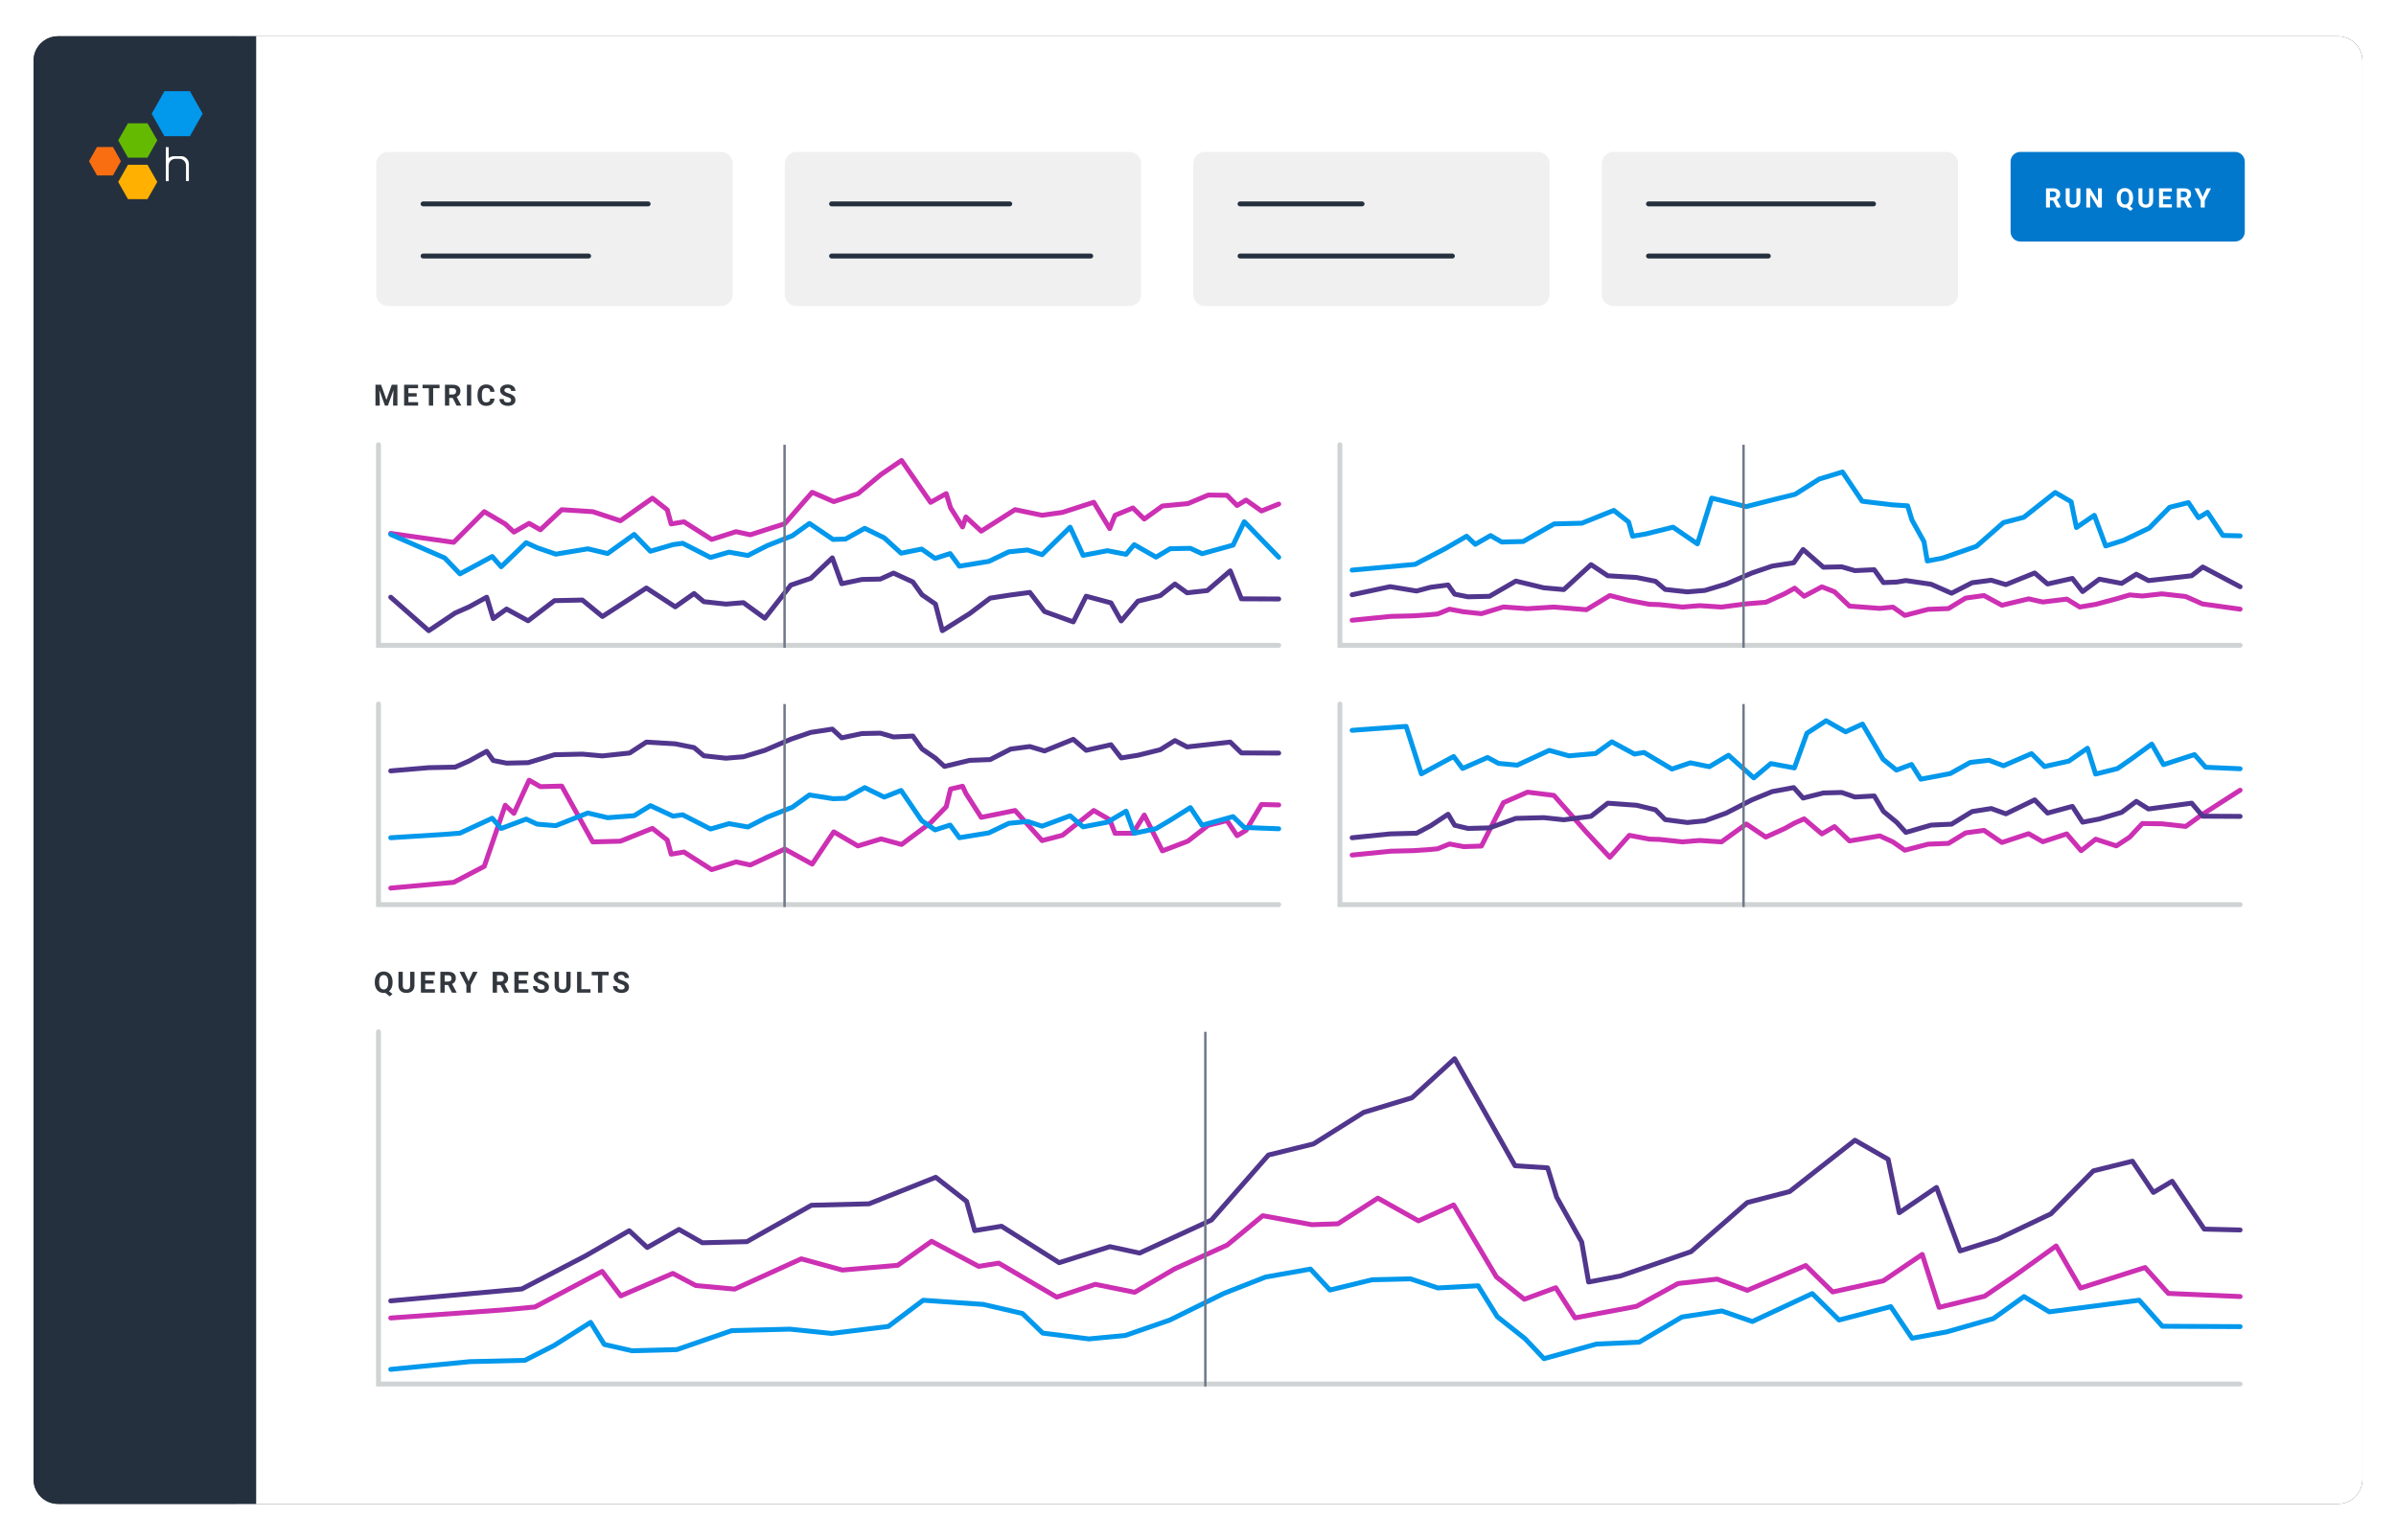 <svg width="714" height="459" viewBox="0 0 714 459" fill="none" xmlns="http://www.w3.org/2000/svg">
<g filter="url(#filter0_d)">
<path d="M10 18.092C10 14.066 13.264 10.803 17.29 10.803L696.71 10.803C700.736 10.803 704 14.066 704 18.092V440.908C704 444.934 700.736 448.197 696.71 448.197H17.29C13.264 448.197 10 444.934 10 440.908V18.092Z" fill="#25303E"/>
</g>
<path d="M63.945 18.092C63.945 14.066 67.209 10.803 71.235 10.803L696.71 10.803C700.736 10.803 704 14.066 704 18.092V440.908C704 444.934 700.736 448.197 696.71 448.197H71.235C67.209 448.197 63.945 444.934 63.945 440.908V18.092Z" fill="white"/>
<path d="M458.332 45.279H359.037C357.133 45.279 355.59 46.823 355.59 48.726V87.753C355.59 89.657 357.133 91.2 359.037 91.2H458.332C460.235 91.2 461.778 89.657 461.778 87.753V48.726C461.778 46.823 460.235 45.279 458.332 45.279Z" fill="#F0F0F0"/>
<path fill-rule="evenodd" clip-rule="evenodd" d="M368.795 60.764C368.795 60.362 369.121 60.035 369.524 60.035H405.897C406.299 60.035 406.626 60.362 406.626 60.764C406.626 61.167 406.299 61.493 405.897 61.493H369.524C369.121 61.493 368.795 61.167 368.795 60.764Z" fill="#25303E"/>
<path fill-rule="evenodd" clip-rule="evenodd" d="M368.795 76.301C368.795 75.898 369.121 75.572 369.524 75.572H432.816C433.219 75.572 433.545 75.898 433.545 76.301C433.545 76.704 433.219 77.03 432.816 77.03H369.524C369.121 77.03 368.795 76.704 368.795 76.301Z" fill="#25303E"/>
<path d="M336.615 45.279H237.321C235.417 45.279 233.874 46.823 233.874 48.726V87.753C233.874 89.657 235.417 91.2 237.321 91.2H336.615C338.519 91.2 340.062 89.657 340.062 87.753V48.726C340.062 46.823 338.519 45.279 336.615 45.279Z" fill="#F0F0F0"/>
<path fill-rule="evenodd" clip-rule="evenodd" d="M247.07 60.764C247.07 60.362 247.396 60.035 247.799 60.035H300.915C301.317 60.035 301.644 60.362 301.644 60.764C301.644 61.167 301.317 61.493 300.915 61.493H247.799C247.396 61.493 247.07 61.167 247.07 60.764Z" fill="#25303E"/>
<path fill-rule="evenodd" clip-rule="evenodd" d="M247.07 76.301C247.07 75.898 247.396 75.572 247.799 75.572H325.043C325.445 75.572 325.772 75.898 325.772 76.301C325.772 76.704 325.445 77.03 325.043 77.03H247.799C247.396 77.03 247.07 76.704 247.07 76.301Z" fill="#25303E"/>
<path d="M214.89 45.279H115.596C113.692 45.279 112.149 46.823 112.149 48.726V87.753C112.149 89.657 113.692 91.2 115.596 91.2H214.89C216.794 91.2 218.337 89.657 218.337 87.753V48.726C218.337 46.823 216.794 45.279 214.89 45.279Z" fill="#F0F0F0"/>
<path fill-rule="evenodd" clip-rule="evenodd" d="M125.345 60.764C125.345 60.362 125.671 60.035 126.074 60.035H193.149C193.552 60.035 193.878 60.362 193.878 60.764C193.878 61.167 193.552 61.493 193.149 61.493H126.074C125.671 61.493 125.345 61.167 125.345 60.764Z" fill="#25303E"/>
<path fill-rule="evenodd" clip-rule="evenodd" d="M125.345 76.301C125.345 75.898 125.671 75.572 126.074 75.572H175.415C175.818 75.572 176.144 75.898 176.144 76.301C176.144 76.704 175.818 77.03 175.415 77.03H126.074C125.671 77.03 125.345 76.704 125.345 76.301Z" fill="#25303E"/>
<path d="M580.057 45.279H480.762C478.858 45.279 477.315 46.823 477.315 48.726V87.753C477.315 89.657 478.858 91.2 480.762 91.2H580.057C581.96 91.2 583.504 89.657 583.504 87.753V48.726C583.504 46.823 581.96 45.279 580.057 45.279Z" fill="#F0F0F0"/>
<path fill-rule="evenodd" clip-rule="evenodd" d="M490.511 60.764C490.511 60.362 490.838 60.035 491.24 60.035H558.316C558.718 60.035 559.045 60.362 559.045 60.764C559.045 61.167 558.718 61.493 558.316 61.493H491.24C490.838 61.493 490.511 61.167 490.511 60.764Z" fill="#25303E"/>
<path fill-rule="evenodd" clip-rule="evenodd" d="M490.511 76.301C490.511 75.898 490.838 75.572 491.24 75.572H526.958C527.361 75.572 527.687 75.898 527.687 76.301C527.687 76.704 527.361 77.03 526.958 77.03H491.24C490.838 77.03 490.511 76.704 490.511 76.301Z" fill="#25303E"/>
<path d="M599.144 48.187C599.144 46.576 600.449 45.271 602.06 45.271H666.026C667.637 45.271 668.942 46.576 668.942 48.187V69.068C668.942 70.678 667.637 71.984 666.026 71.984H602.06C600.449 71.984 599.144 70.678 599.144 69.068V48.187Z" fill="#0278CD"/>
<path d="M611.818 59.745H610.882V61.832H609.707V56.131H611.826C612.499 56.131 613.018 56.281 613.384 56.581C613.749 56.882 613.932 57.306 613.932 57.854C613.932 58.243 613.847 58.568 613.678 58.829C613.511 59.087 613.256 59.293 612.914 59.447L614.147 61.777V61.832H612.887L611.818 59.745ZM610.882 58.794H611.829C612.124 58.794 612.353 58.719 612.515 58.57C612.677 58.419 612.757 58.212 612.757 57.948C612.757 57.679 612.68 57.468 612.526 57.313C612.375 57.16 612.141 57.083 611.826 57.083H610.882V58.794Z" fill="white"/>
<path d="M619.945 56.131V59.886C619.945 60.51 619.75 61.003 619.358 61.366C618.969 61.729 618.437 61.91 617.761 61.91C617.095 61.91 616.566 61.734 616.175 61.382C615.783 61.029 615.584 60.545 615.576 59.929V56.131H616.75V59.894C616.75 60.267 616.839 60.54 617.017 60.712C617.197 60.882 617.445 60.967 617.761 60.967C618.421 60.967 618.756 60.62 618.767 59.925V56.131H619.945Z" fill="white"/>
<path d="M626.347 61.832H625.172L622.885 58.081V61.832H621.711V56.131H622.885L625.176 59.89V56.131H626.347V61.832Z" fill="white"/>
<path d="M635.648 59.111C635.648 59.643 635.562 60.107 635.39 60.501C635.217 60.892 634.979 61.207 634.673 61.444L635.621 62.188L634.873 62.85L633.659 61.875C633.521 61.898 633.377 61.91 633.228 61.91C632.756 61.91 632.334 61.797 631.964 61.57C631.593 61.343 631.306 61.019 631.102 60.599C630.899 60.176 630.796 59.69 630.793 59.142V58.86C630.793 58.299 630.893 57.806 631.094 57.38C631.298 56.952 631.584 56.624 631.952 56.397C632.323 56.168 632.745 56.053 633.221 56.053C633.696 56.053 634.117 56.168 634.485 56.397C634.856 56.624 635.142 56.952 635.343 57.38C635.546 57.806 635.648 58.298 635.648 58.856V59.111ZM634.458 58.852C634.458 58.255 634.351 57.8 634.137 57.49C633.923 57.179 633.617 57.024 633.221 57.024C632.826 57.024 632.522 57.178 632.308 57.486C632.094 57.791 631.986 58.24 631.983 58.833V59.111C631.983 59.693 632.09 60.144 632.304 60.465C632.518 60.787 632.826 60.947 633.228 60.947C633.623 60.947 633.925 60.793 634.137 60.485C634.348 60.174 634.455 59.723 634.458 59.13V58.852Z" fill="white"/>
<path d="M641.626 56.131V59.886C641.626 60.51 641.431 61.003 641.039 61.366C640.65 61.729 640.118 61.91 639.441 61.91C638.776 61.91 638.247 61.734 637.856 61.382C637.464 61.029 637.264 60.545 637.257 59.929V56.131H638.431V59.894C638.431 60.267 638.52 60.54 638.698 60.712C638.878 60.882 639.126 60.967 639.441 60.967C640.102 60.967 640.437 60.62 640.448 59.925V56.131H641.626Z" fill="white"/>
<path d="M646.821 59.361H644.566V60.888H647.213V61.832H643.391V56.131H647.205V57.083H644.566V58.441H646.821V59.361Z" fill="white"/>
<path d="M650.814 59.745H649.879V61.832H648.704V56.131H650.822C651.496 56.131 652.015 56.281 652.381 56.581C652.746 56.882 652.929 57.306 652.929 57.854C652.929 58.243 652.844 58.568 652.674 58.829C652.507 59.087 652.253 59.293 651.911 59.447L653.144 61.777V61.832H651.883L650.814 59.745ZM649.879 58.794H650.826C651.121 58.794 651.349 58.719 651.511 58.57C651.673 58.419 651.754 58.212 651.754 57.948C651.754 57.679 651.677 57.468 651.523 57.313C651.372 57.16 651.138 57.083 650.822 57.083H649.879V58.794Z" fill="white"/>
<path d="M656.405 58.7L657.591 56.131H658.876L657.004 59.765V61.832H655.81V59.765L653.938 56.131H655.226L656.405 58.7Z" fill="white"/>
<path d="M10 18.092C10 14.066 13.264 10.803 17.29 10.803H76.338V448.197H17.29C13.264 448.197 10 444.934 10 440.908V18.092Z" fill="#25303E"/>
<path d="M53.935 46.546H51.867C51.556 46.535 51.247 46.594 50.962 46.719C50.707 46.801 50.472 46.936 50.273 47.115V43.84H49.411V54H50.273V49.312C50.279 48.788 50.486 48.285 50.85 47.908C51.219 47.546 51.712 47.339 52.229 47.33H53.47C53.987 47.335 54.482 47.542 54.848 47.908C55.218 48.282 55.425 48.786 55.426 49.312V53.957H56.288V48.916C56.297 48.594 56.237 48.273 56.112 47.976C55.987 47.678 55.8 47.411 55.564 47.193C55.352 46.977 55.098 46.808 54.818 46.697C54.537 46.586 54.236 46.534 53.935 46.546Z" fill="white"/>
<path d="M43.948 49.106L46.869 54.224L43.948 59.343H38.131L35.218 54.224L38.131 49.106H43.948Z" fill="#FFB000"/>
<path d="M43.948 36.74L46.869 41.824L43.948 46.994H38.131L35.218 41.824L38.131 36.74H43.948Z" fill="#64BA00"/>
<path d="M33.659 43.806L36.037 48.037L33.659 52.276H28.902L26.524 48.037L28.902 43.806H33.659Z" fill="#F96E10"/>
<path d="M56.598 27.175L60.389 33.879L56.598 40.592H48.997L45.197 33.914L48.997 27.175H56.598Z" fill="#0298EC"/>
<path fill-rule="evenodd" clip-rule="evenodd" d="M112.788 306.773C113.19 306.773 113.517 307.1 113.517 307.502V411.748H667.55C667.953 411.748 668.279 412.074 668.279 412.477C668.279 412.88 667.953 413.206 667.55 413.206H112.059V307.502C112.059 307.1 112.385 306.773 112.788 306.773Z" fill="#D0D3D4"/>
<path fill-rule="evenodd" clip-rule="evenodd" d="M433.59 314.801C433.809 314.836 434.001 314.969 434.11 315.163L451.922 346.714L461.241 347.325C461.543 347.345 461.801 347.549 461.89 347.839L464.551 356.497L471.971 369.779C472.011 369.851 472.039 369.929 472.053 370.01L473.994 381.219L482.718 379.56L503.553 372.38L520.198 357.84C520.283 357.765 520.385 357.712 520.494 357.683L532.974 354.447L552.312 339.247C552.545 339.064 552.867 339.04 553.125 339.188L563.025 344.874C563.205 344.977 563.333 345.154 563.375 345.358L566.454 360.21L576.661 353.283C576.846 353.157 577.079 353.123 577.292 353.192C577.506 353.26 577.676 353.422 577.754 353.632L584.552 371.904L595.084 368.59L610.718 361.162L623.299 348.439C623.393 348.343 623.512 348.276 623.642 348.244L635.279 345.355C635.577 345.282 635.889 345.402 636.06 345.657L641.922 354.395L646.916 351.418C647.249 351.219 647.679 351.316 647.895 351.638L657.243 365.583L667.568 365.836C667.971 365.845 668.289 366.18 668.279 366.582C668.269 366.985 667.935 367.303 667.533 367.293L656.83 367.032C656.594 367.026 656.374 366.905 656.242 366.709L647.069 353.024L642.075 356.002C641.743 356.2 641.313 356.104 641.097 355.782L635.134 346.894L624.192 349.609L611.664 362.279C611.605 362.339 611.535 362.388 611.459 362.424L595.664 369.929C595.648 369.937 595.631 369.944 595.614 369.951C595.6 369.956 595.585 369.961 595.57 369.966L584.329 373.502C583.959 373.619 583.562 373.425 583.427 373.061L576.711 355.011L566.371 362.028C566.169 362.165 565.913 362.192 565.687 362.1C565.462 362.009 565.297 361.811 565.247 361.573L562.014 345.975L552.826 340.698L533.755 355.687C533.676 355.749 533.585 355.794 533.487 355.82L521.027 359.051L504.405 373.572C504.334 373.634 504.252 373.682 504.163 373.712L483.143 380.955C483.11 380.967 483.076 380.976 483.042 380.982L473.539 382.79C473.347 382.827 473.148 382.785 472.987 382.673C472.827 382.562 472.718 382.391 472.684 382.199L470.638 370.382L463.241 357.141C463.216 357.096 463.195 357.049 463.18 357L460.644 348.747L451.433 348.143C451.188 348.127 450.967 347.989 450.846 347.774L433.291 316.678L421.252 327.702C421.172 327.776 421.076 327.831 420.971 327.863L406.667 332.189L391.791 341.541C391.725 341.582 391.653 341.613 391.577 341.631L378.392 344.874L361.538 364.089C361.471 364.166 361.388 364.228 361.295 364.27L339.912 374.106C339.769 374.172 339.608 374.19 339.454 374.156L330.788 372.287L315.849 377.004C315.644 377.069 315.421 377.04 315.24 376.925L298.293 366.214L290.581 367.477C290.214 367.537 289.86 367.311 289.76 366.953L287.405 358.463L278.729 351.693L259.253 359.441C259.173 359.473 259.088 359.491 259.001 359.493L242.013 359.92L222.934 370.679C222.83 370.737 222.713 370.77 222.594 370.773L209.329 371.102C209.196 371.106 209.065 371.073 208.95 371.007L202.337 367.244L193.238 372.417C192.961 372.575 192.614 372.534 192.381 372.317L187.407 367.681L174.862 374.906C174.853 374.911 174.843 374.916 174.834 374.921L155.838 384.79C155.754 384.834 155.662 384.861 155.568 384.87L116.499 388.417C116.098 388.454 115.743 388.158 115.707 387.757C115.67 387.356 115.966 387.002 116.367 386.965L155.293 383.431L174.148 373.634L187.146 366.149C187.424 365.989 187.773 366.029 188.007 366.247L192.983 370.885L201.977 365.772C202.2 365.644 202.474 365.644 202.697 365.772L209.495 369.64L222.376 369.32L241.455 358.561C241.559 358.503 241.676 358.47 241.795 358.467L258.835 358.039L278.578 350.184C278.819 350.088 279.092 350.127 279.296 350.287L288.492 357.462C288.615 357.558 288.704 357.691 288.746 357.841L290.991 365.933L298.331 364.731C298.507 364.702 298.687 364.739 298.838 364.834L315.733 375.512L330.534 370.838C330.654 370.8 330.783 370.794 330.907 370.821L339.524 372.68L360.544 363.011L377.447 343.74C377.545 343.628 377.676 343.549 377.821 343.513L391.115 340.244L405.974 330.903C406.029 330.868 406.089 330.841 406.151 330.822L420.39 326.515L432.983 314.983C433.147 314.833 433.37 314.766 433.59 314.801Z" fill="#51368D"/>
<path fill-rule="evenodd" clip-rule="evenodd" d="M410.206 356.46C410.433 356.315 410.721 356.306 410.956 356.437L422.736 363.032L432.884 358.438C433.223 358.285 433.622 358.411 433.812 358.73L446.494 380.076L454.386 386.385L463.362 383.088C463.683 382.97 464.043 383.091 464.228 383.379L469.716 391.952L487.424 388.626L499.709 381.884C499.792 381.838 499.884 381.809 499.978 381.798L511.617 380.48C511.731 380.467 511.846 380.481 511.953 380.521L520.68 383.767L537.816 376.487C538.088 376.371 538.402 376.431 538.612 376.638L546.351 384.237L560.91 381.05L572.411 373.242C572.601 373.112 572.841 373.081 573.059 373.156C573.276 373.231 573.445 373.404 573.515 373.623L578.347 388.76L591.1 385.629L599.777 379.718L599.792 379.708L612.296 370.731C612.463 370.611 612.673 370.567 612.875 370.61C613.076 370.653 613.249 370.78 613.352 370.958L620.32 383.003L639.002 377.059C639.275 376.972 639.573 377.053 639.765 377.266L646.502 384.754L667.582 385.669C667.984 385.687 668.296 386.027 668.279 386.429C668.261 386.831 667.921 387.143 667.519 387.126L646.133 386.197C645.937 386.189 645.753 386.102 645.622 385.956L638.995 378.591L620.203 384.57C619.877 384.674 619.522 384.537 619.351 384.24L612.493 372.384L600.627 380.902C600.622 380.906 600.617 380.909 600.613 380.913L591.812 386.908C591.74 386.957 591.66 386.993 591.575 387.014L578.033 390.338C577.661 390.429 577.281 390.217 577.165 389.852L572.423 374.996L561.613 382.335C561.536 382.387 561.45 382.424 561.359 382.444L546.277 385.745C546.037 385.798 545.786 385.726 545.61 385.553L537.938 378.019L520.983 385.223C520.811 385.296 520.618 385.3 520.444 385.235L511.608 381.948L500.285 383.231L488.024 389.96C487.956 389.997 487.883 390.023 487.807 390.037L469.502 393.476C469.21 393.531 468.913 393.403 468.753 393.153L463.315 384.658L454.503 387.896C454.264 387.984 453.996 387.94 453.797 387.781L445.48 381.132C445.411 381.077 445.353 381.01 445.308 380.935L432.891 360.036L423.001 364.513C422.791 364.608 422.547 364.598 422.345 364.485L410.625 357.923L399.079 365.333C398.969 365.404 398.841 365.444 398.71 365.448L390.944 365.712C390.892 365.714 390.839 365.71 390.788 365.701L376.49 363.09L366.169 371.621C366.119 371.662 366.064 371.696 366.005 371.723L350.375 378.803L338.494 385.765C338.339 385.856 338.156 385.886 337.981 385.851L326.443 383.516L315.131 387.261C314.932 387.327 314.714 387.304 314.533 387.198L297.488 377.208L291.762 378.13C291.605 378.155 291.444 378.128 291.303 378.053L277.653 370.791L267.954 377.683C267.848 377.758 267.724 377.804 267.594 377.815L251.093 379.237C251.007 379.244 250.921 379.236 250.838 379.214L238.837 375.936L219.209 384.849C219.093 384.901 218.966 384.922 218.84 384.911L207.267 383.845C207.171 383.836 207.078 383.808 206.993 383.763L200.471 380.315L185.28 386.872C184.972 387.004 184.614 386.911 184.411 386.644L179.23 379.845L159.744 390.16C159.659 390.205 159.566 390.233 159.47 390.241L150.031 391.113L150.016 391.114L116.485 393.521C116.083 393.55 115.734 393.248 115.706 392.846C115.677 392.445 115.979 392.096 116.381 392.067L149.904 389.66L159.191 388.803L179.095 378.267C179.41 378.101 179.799 378.186 180.015 378.47L185.225 385.307L200.214 378.838C200.416 378.751 200.648 378.76 200.843 378.863L207.546 382.406L218.782 383.441L238.474 374.499C238.628 374.429 238.803 374.415 238.967 374.46L251.097 377.773L267.271 376.38L277.175 369.341C277.4 369.182 277.696 369.162 277.94 369.292L291.772 376.651L297.515 375.727C297.682 375.7 297.853 375.732 297.999 375.818L314.986 385.774L326.169 382.071C326.289 382.031 326.418 382.024 326.543 382.049L337.997 384.367L349.671 377.526C349.693 377.513 349.715 377.501 349.738 377.491L365.315 370.435L375.823 361.75C375.989 361.613 376.207 361.557 376.419 361.595L390.973 364.252L398.461 363.998L410.206 356.46Z" fill="#CC30B3"/>
<path fill-rule="evenodd" clip-rule="evenodd" d="M390.385 377.497C390.628 377.453 390.877 377.537 391.046 377.718L396.563 383.65L408.722 380.692C408.772 380.679 408.824 380.672 408.876 380.671L420.284 380.395C420.368 380.393 420.452 380.406 420.531 380.432L428.574 383.103L440.438 382.466C440.703 382.452 440.956 382.583 441.096 382.809L446.738 391.902L454.956 398.424C454.983 398.446 455.008 398.469 455.032 398.494L460.33 404.097L475.538 399.868C475.591 399.853 475.646 399.845 475.701 399.842L488.248 399.287L500.852 391.869C500.932 391.822 501.02 391.791 501.112 391.777L512.982 389.971C513.099 389.953 513.218 389.964 513.33 390.003L522.148 393.057L539.746 384.856C540.022 384.727 540.349 384.784 540.566 384.998L548.258 392.585L563.258 388.698C563.557 388.621 563.873 388.74 564.046 388.997L570.126 398.031L580.007 396.214L593.7 392.303L602.717 385.822C602.953 385.652 603.269 385.639 603.518 385.79L610.837 390.201L623.147 388.623L637.381 386.772C637.62 386.741 637.859 386.83 638.02 387.011L644.701 394.53L667.554 394.643C667.957 394.645 668.281 394.973 668.279 395.376C668.277 395.779 667.949 396.103 667.547 396.101L644.369 395.986C644.162 395.985 643.965 395.896 643.827 395.742L637.186 388.268L623.334 390.069L610.77 391.679C610.607 391.7 610.442 391.666 610.301 391.581L603.177 387.286L594.448 393.561C594.38 393.61 594.304 393.647 594.223 393.67L580.373 397.626C580.351 397.632 580.328 397.638 580.305 397.642L569.92 399.551C569.635 399.603 569.346 399.482 569.184 399.241L563.124 390.239L548.223 394.1C547.975 394.164 547.711 394.094 547.528 393.913L539.903 386.392L522.497 394.504C522.325 394.584 522.129 394.594 521.95 394.532L513.023 391.44L501.47 393.197L488.831 400.635C488.728 400.696 488.612 400.73 488.493 400.735L475.849 401.295L460.297 405.62C460.037 405.692 459.758 405.615 459.572 405.418L454.008 399.534L445.733 392.965C445.667 392.913 445.611 392.85 445.566 392.778L440.085 383.945L428.514 384.566C428.423 384.571 428.332 384.558 428.245 384.53L420.192 381.856L408.99 382.127L396.493 385.167C396.236 385.23 395.966 385.149 395.787 384.955L390.249 379.001L377.356 381.289L365.01 386.127L348.933 394.06C348.906 394.073 348.878 394.085 348.85 394.095L335.583 398.695C335.528 398.714 335.471 398.726 335.413 398.732L324.555 399.755C324.502 399.76 324.448 399.759 324.395 399.753L310.634 398.016C310.477 397.996 310.331 397.926 310.218 397.816L304.335 392.115L292.906 389.472L275.326 388.252L265.147 395.898C265.045 395.974 264.925 396.023 264.799 396.038L247.913 398.12C247.858 398.127 247.804 398.127 247.749 398.122L235.354 396.85L218.198 397.283L201.936 402.904C201.866 402.928 201.792 402.942 201.717 402.944L188.34 403.289C188.279 403.29 188.218 403.284 188.159 403.271L179.909 401.385C179.719 401.341 179.554 401.223 179.451 401.058L175.769 395.106L165.5 401.612C165.481 401.624 165.461 401.635 165.441 401.646L156.75 406.062C156.653 406.111 156.546 406.138 156.437 406.141L140.073 406.531L116.504 408.829C116.103 408.868 115.746 408.574 115.707 408.174C115.668 407.773 115.961 407.417 116.362 407.377L139.958 405.077C139.976 405.076 139.994 405.075 140.012 405.074L156.237 404.687L164.749 400.362L175.611 393.48C175.775 393.376 175.974 393.342 176.164 393.385C176.354 393.429 176.518 393.547 176.621 393.712L180.531 400.031L188.394 401.829L201.567 401.489L217.829 395.868C217.9 395.843 217.974 395.83 218.049 395.828L235.364 395.391C235.395 395.39 235.426 395.392 235.456 395.395L247.816 396.663L264.427 394.615L274.667 386.924C274.807 386.818 274.981 386.767 275.155 386.779L293.064 388.021C293.103 388.024 293.141 388.03 293.178 388.038L304.861 390.741C304.99 390.771 305.109 390.835 305.204 390.927L311.057 396.6L324.498 398.296L335.188 397.288L348.329 392.732L364.393 384.806C364.412 384.797 364.43 384.788 364.45 384.781L376.891 379.905C376.936 379.887 376.983 379.874 377.03 379.866L390.385 377.497Z" fill="#0298EC"/>
<path d="M116.985 292.87C116.985 293.451 116.891 293.956 116.703 294.386C116.515 294.813 116.255 295.156 115.922 295.415L116.955 296.227L116.14 296.949L114.815 295.885C114.664 295.911 114.508 295.924 114.346 295.924C113.83 295.924 113.37 295.8 112.966 295.552C112.562 295.304 112.248 294.951 112.026 294.493C111.804 294.032 111.692 293.502 111.689 292.904V292.596C111.689 291.984 111.798 291.446 112.018 290.982C112.24 290.515 112.552 290.157 112.953 289.91C113.357 289.659 113.819 289.534 114.337 289.534C114.855 289.534 115.315 289.659 115.717 289.91C116.121 290.157 116.433 290.515 116.652 290.982C116.874 291.446 116.985 291.983 116.985 292.592V292.87ZM115.687 292.588C115.687 291.936 115.57 291.44 115.337 291.101C115.103 290.762 114.77 290.593 114.337 290.593C113.907 290.593 113.575 290.761 113.342 291.097C113.108 291.43 112.99 291.92 112.987 292.566V292.87C112.987 293.505 113.104 293.997 113.337 294.348C113.571 294.698 113.907 294.873 114.346 294.873C114.776 294.873 115.106 294.705 115.337 294.369C115.567 294.03 115.684 293.537 115.687 292.891V292.588Z" fill="#33383F"/>
<path d="M123.507 289.619V293.715C123.507 294.396 123.293 294.934 122.866 295.33C122.442 295.726 121.861 295.924 121.123 295.924C120.397 295.924 119.821 295.732 119.394 295.347C118.966 294.963 118.749 294.434 118.74 293.762V289.619H120.021V293.724C120.021 294.131 120.118 294.429 120.312 294.617C120.508 294.802 120.779 294.894 121.123 294.894C121.844 294.894 122.21 294.516 122.221 293.758V289.619H123.507Z" fill="#33383F"/>
<path d="M129.174 293.143H126.714V294.809H129.601V295.838H125.432V289.619H129.593V290.657H126.714V292.139H129.174V293.143Z" fill="#33383F"/>
<path d="M133.53 293.562H132.509V295.838H131.228V289.619H133.539C134.274 289.619 134.84 289.783 135.239 290.11C135.638 290.438 135.837 290.901 135.837 291.499C135.837 291.923 135.744 292.277 135.559 292.562C135.377 292.844 135.099 293.069 134.726 293.237L136.072 295.779V295.838H134.696L133.53 293.562ZM132.509 292.524H133.543C133.865 292.524 134.114 292.443 134.291 292.28C134.467 292.115 134.555 291.889 134.555 291.601C134.555 291.308 134.471 291.077 134.303 290.909C134.138 290.741 133.883 290.657 133.539 290.657H132.509V292.524Z" fill="#33383F"/>
<path d="M139.629 292.421L140.923 289.619H142.324L140.283 293.583V295.838H138.98V293.583L136.938 289.619H138.343L139.629 292.421Z" fill="#33383F"/>
<path d="M149.123 293.562H148.102V295.838H146.82V289.619H149.131C149.866 289.619 150.433 289.783 150.831 290.11C151.23 290.438 151.429 290.901 151.429 291.499C151.429 291.923 151.337 292.277 151.152 292.562C150.969 292.844 150.692 293.069 150.319 293.237L151.664 295.779V295.838H150.289L149.123 293.562ZM148.102 292.524H149.136C149.457 292.524 149.706 292.443 149.883 292.28C150.06 292.115 150.148 291.889 150.148 291.601C150.148 291.308 150.064 291.077 149.896 290.909C149.731 290.741 149.476 290.657 149.131 290.657H148.102V292.524Z" fill="#33383F"/>
<path d="M157.024 293.143H154.564V294.809H157.451V295.838H153.282V289.619H157.443V290.657H154.564V292.139H157.024V293.143Z" fill="#33383F"/>
<path d="M162.303 294.207C162.303 293.965 162.217 293.779 162.046 293.651C161.876 293.52 161.568 293.384 161.124 293.241C160.68 293.096 160.328 292.954 160.069 292.814C159.362 292.433 159.009 291.919 159.009 291.272C159.009 290.936 159.103 290.637 159.291 290.375C159.482 290.11 159.754 289.904 160.107 289.756C160.463 289.608 160.862 289.534 161.303 289.534C161.747 289.534 162.143 289.615 162.491 289.777C162.838 289.937 163.107 290.163 163.298 290.456C163.492 290.75 163.588 291.083 163.588 291.456H162.307C162.307 291.171 162.217 290.95 162.038 290.794C161.858 290.634 161.606 290.555 161.282 290.555C160.969 290.555 160.725 290.621 160.551 290.755C160.378 290.886 160.291 291.06 160.291 291.276C160.291 291.479 160.392 291.648 160.594 291.785C160.799 291.921 161.1 292.05 161.495 292.169C162.224 292.388 162.755 292.66 163.089 292.985C163.422 293.31 163.588 293.714 163.588 294.198C163.588 294.736 163.385 295.159 162.978 295.467C162.57 295.771 162.022 295.924 161.333 295.924C160.855 295.924 160.419 295.837 160.026 295.663C159.633 295.487 159.333 295.246 159.125 294.941C158.92 294.637 158.817 294.284 158.817 293.882H160.103C160.103 294.568 160.513 294.911 161.333 294.911C161.638 294.911 161.876 294.85 162.046 294.728C162.217 294.602 162.303 294.429 162.303 294.207Z" fill="#33383F"/>
<path d="M170.042 289.619V293.715C170.042 294.396 169.828 294.934 169.401 295.33C168.977 295.726 168.396 295.924 167.658 295.924C166.932 295.924 166.355 295.732 165.928 295.347C165.501 294.963 165.283 294.434 165.275 293.762V289.619H166.556V293.724C166.556 294.131 166.653 294.429 166.847 294.617C167.043 294.802 167.314 294.894 167.658 294.894C168.379 294.894 168.745 294.516 168.756 293.758V289.619H170.042Z" fill="#33383F"/>
<path d="M173.249 294.809H175.97V295.838H171.967V289.619H173.249V294.809Z" fill="#33383F"/>
<path d="M181.385 290.657H179.48V295.838H178.198V290.657H176.319V289.619H181.385V290.657Z" fill="#33383F"/>
<path d="M186.151 294.207C186.151 293.965 186.066 293.779 185.895 293.651C185.724 293.52 185.416 293.384 184.972 293.241C184.528 293.096 184.176 292.954 183.917 292.814C183.211 292.433 182.858 291.919 182.858 291.272C182.858 290.936 182.952 290.637 183.14 290.375C183.33 290.11 183.602 289.904 183.955 289.756C184.311 289.608 184.71 289.534 185.151 289.534C185.596 289.534 185.991 289.615 186.339 289.777C186.686 289.937 186.955 290.163 187.146 290.456C187.34 290.75 187.437 291.083 187.437 291.456H186.155C186.155 291.171 186.066 290.95 185.886 290.794C185.707 290.634 185.455 290.555 185.13 290.555C184.817 290.555 184.573 290.621 184.4 290.755C184.226 290.886 184.139 291.06 184.139 291.276C184.139 291.479 184.24 291.648 184.442 291.785C184.647 291.921 184.948 292.05 185.344 292.169C186.073 292.388 186.604 292.66 186.937 292.985C187.27 293.31 187.437 293.714 187.437 294.198C187.437 294.736 187.233 295.159 186.826 295.467C186.419 295.771 185.87 295.924 185.181 295.924C184.703 295.924 184.267 295.837 183.874 295.663C183.481 295.487 183.181 295.246 182.973 294.941C182.768 294.637 182.665 294.284 182.665 293.882H183.951C183.951 294.568 184.361 294.911 185.181 294.911C185.486 294.911 185.724 294.85 185.895 294.728C186.066 294.602 186.151 294.429 186.151 294.207Z" fill="#33383F"/>
<path fill-rule="evenodd" clip-rule="evenodd" d="M358.823 413.206L358.823 307.502L359.552 307.502L359.552 413.206L358.823 413.206Z" fill="#717A89"/>
<path fill-rule="evenodd" clip-rule="evenodd" d="M112.788 209.088C113.19 209.088 113.517 209.415 113.517 209.817V268.865H381.057C381.459 268.865 381.786 269.192 381.786 269.594C381.786 269.997 381.459 270.323 381.057 270.323H112.059V209.817C112.059 209.415 112.385 209.088 112.788 209.088Z" fill="#D0D3D4"/>
<path fill-rule="evenodd" clip-rule="evenodd" d="M157.458 231.825C157.653 231.763 157.865 231.785 158.043 231.887L161.214 233.703L167.38 233.549C167.651 233.542 167.904 233.686 168.035 233.924L177.058 250.166L184.73 249.972L194.147 246.202C194.388 246.106 194.663 246.145 194.868 246.306L199.283 249.772C199.406 249.869 199.494 250.002 199.536 250.152L200.523 253.734L203.711 253.208C203.888 253.179 204.069 253.216 204.22 253.313L212.183 258.377L219.12 256.172C219.241 256.134 219.371 256.128 219.495 256.155L223.508 257.026L233.553 252.376C233.763 252.279 234.007 252.287 234.21 252.399L241.79 256.561L247.856 247.504C248.071 247.183 248.498 247.085 248.83 247.28L255.738 251.323L262.346 249.312C262.477 249.272 262.617 249.27 262.75 249.306L268.512 250.877L276.827 244.665L281.312 240.053L282.553 234.988C282.618 234.722 282.828 234.514 283.095 234.452L286.676 233.612C287.011 233.533 287.356 233.7 287.502 234.013L288.475 236.093L292.743 242.777L302.346 240.834C302.599 240.783 302.861 240.87 303.033 241.062L310.78 249.698L316.265 248.267L325.488 240.973C325.722 240.787 326.046 240.764 326.305 240.913L331.058 243.66C331.201 243.743 331.312 243.872 331.372 244.026L332.775 247.609L337.207 247.611L340.373 242.518C340.512 242.294 340.761 242.163 341.024 242.174C341.287 242.186 341.524 242.339 341.643 242.574L346.744 252.671L353.612 250.048L359.61 245.381C359.69 245.318 359.783 245.273 359.881 245.249L365.469 243.853C365.768 243.779 366.081 243.9 366.252 244.156L368.866 248.077L370.796 246.92L375.292 239.386C375.427 239.16 375.673 239.025 375.936 239.031L381.075 239.158C381.477 239.167 381.795 239.502 381.785 239.904C381.776 240.307 381.441 240.625 381.039 240.615L376.326 240.499L371.954 247.824C371.893 247.927 371.807 248.014 371.703 248.076L369.02 249.685C368.687 249.885 368.255 249.788 368.039 249.465L365.324 245.392L360.384 246.626L354.421 251.265C354.364 251.309 354.301 251.345 354.234 251.371L346.65 254.268C346.301 254.401 345.907 254.249 345.739 253.915L340.926 244.389L338.231 248.725C338.098 248.939 337.864 249.07 337.612 249.069L332.277 249.067C331.978 249.067 331.708 248.883 331.599 248.604L330.108 244.795L326.004 242.423L317.05 249.506C316.97 249.568 316.879 249.614 316.781 249.639L310.718 251.221C310.454 251.29 310.174 251.206 309.992 251.003L302.227 242.346L292.543 244.305C292.247 244.365 291.946 244.237 291.784 243.983L287.221 236.838C287.203 236.811 287.188 236.783 287.175 236.754L286.432 235.166L283.863 235.769L282.681 240.593C282.65 240.719 282.586 240.834 282.495 240.927L277.832 245.723C277.805 245.75 277.776 245.775 277.745 245.798L269.1 252.258C268.92 252.392 268.688 252.436 268.472 252.377L262.569 250.768L255.857 252.811C255.663 252.87 255.452 252.846 255.277 252.743L248.686 248.885L242.63 257.927C242.42 258.241 242.004 258.342 241.673 258.16L233.831 253.854L223.898 258.452C223.754 258.518 223.593 258.536 223.437 258.502L219.376 257.621L212.299 259.869C212.094 259.935 211.87 259.905 211.687 259.79L203.673 254.692L200.113 255.279C199.746 255.339 199.391 255.113 199.292 254.753L198.194 250.771L194.298 247.712L185.15 251.374C185.07 251.406 184.985 251.424 184.898 251.426L176.654 251.635C176.382 251.642 176.13 251.497 175.998 251.26L166.975 235.017L161.047 235.166C160.914 235.169 160.782 235.136 160.667 235.07L158.01 233.548L153.801 242.712C153.703 242.925 153.509 243.078 153.279 243.123C153.048 243.169 152.811 243.1 152.64 242.94L150.885 241.294L145.003 258.428C144.942 258.604 144.816 258.751 144.651 258.837L135.53 263.606C135.446 263.65 135.353 263.677 135.259 263.686L116.499 265.4C116.098 265.437 115.743 265.141 115.707 264.74C115.67 264.339 115.965 263.985 116.366 263.948L134.982 262.247L143.718 257.68L149.872 239.754C149.952 239.52 150.145 239.343 150.385 239.283C150.625 239.224 150.879 239.29 151.06 239.459L152.899 241.184L157.018 232.215C157.103 232.029 157.263 231.888 157.458 231.825Z" fill="#CC30B3"/>
<path fill-rule="evenodd" clip-rule="evenodd" d="M257.324 234.088C257.532 233.972 257.785 233.964 257.999 234.069L263.521 236.763L268.257 234.895C268.573 234.77 268.934 234.881 269.126 235.163L275.173 244.03L278.76 246.529L282.912 245.2C283.211 245.104 283.537 245.21 283.722 245.463L286.22 248.863L294.466 247.513L300.32 244.714C300.397 244.677 300.479 244.654 300.563 244.646L306.152 244.094C306.252 244.085 306.353 244.095 306.448 244.126L310.528 245.449L318.648 242.443C318.896 242.352 319.174 242.401 319.375 242.573L322.959 245.64L329.732 244.348L335.2 241.113C335.387 241.003 335.612 240.982 335.816 241.054C336.02 241.127 336.181 241.287 336.256 241.49L338.457 247.5L344.224 246.266L348.332 243.828L348.347 243.819L354.343 240.068C354.678 239.858 355.119 239.954 355.337 240.283L358.531 245.094L367.26 242.674C367.509 242.605 367.776 242.673 367.962 242.853L371.095 245.886L381.084 246.264C381.487 246.279 381.8 246.618 381.785 247.02C381.77 247.422 381.431 247.736 381.029 247.721L370.76 247.333C370.581 247.326 370.41 247.253 370.281 247.128L367.248 244.19L358.411 246.64C358.107 246.724 357.783 246.603 357.609 246.341L354.515 241.68L349.105 245.064L349.091 245.073L344.865 247.581C344.797 247.621 344.723 247.65 344.646 247.667L338.143 249.058C337.788 249.134 337.431 248.937 337.306 248.596L335.188 242.814L330.365 245.668C330.292 245.711 330.213 245.741 330.13 245.757L322.888 247.138C322.67 247.179 322.446 247.12 322.277 246.976L318.752 243.959L310.797 246.904C310.644 246.961 310.475 246.964 310.319 246.914L306.143 245.56L300.834 246.084L295.001 248.873C294.939 248.903 294.873 248.924 294.805 248.935L286.015 250.374C285.745 250.418 285.472 250.307 285.31 250.086L282.858 246.748L278.862 248.027C278.645 248.097 278.409 248.061 278.223 247.931L274.229 245.15C274.157 245.099 274.094 245.035 274.044 244.962L268.25 236.465L263.758 238.237C263.567 238.312 263.354 238.304 263.17 238.214L257.703 235.547L252.315 238.56C252.212 238.617 252.098 238.648 251.98 238.652L248.251 238.762C248.206 238.764 248.16 238.761 248.115 238.754L241.387 237.683L236.549 241.167C236.5 241.202 236.447 241.231 236.39 241.254L228.901 244.209L223.212 247.114C223.071 247.186 222.91 247.21 222.754 247.183L217.289 246.219L211.932 247.765C211.754 247.816 211.563 247.798 211.398 247.714L203.31 243.583L200.664 243.954C200.525 243.974 200.384 243.953 200.256 243.894L193.867 240.932L189.368 243.718C189.268 243.78 189.156 243.816 189.039 243.825L181.115 244.42C181.04 244.425 180.965 244.419 180.892 244.402L175.231 243.055L165.905 246.745C165.801 246.786 165.69 246.802 165.578 246.794L160.022 246.348C159.936 246.341 159.853 246.319 159.775 246.283L156.771 244.9L149.608 247.593C149.324 247.7 149.003 247.62 148.803 247.391L146.494 244.751L137.37 248.959C137.293 248.995 137.209 249.017 137.124 249.024L132.591 249.388L132.579 249.389L116.478 250.396C116.076 250.421 115.73 250.116 115.705 249.714C115.68 249.312 115.985 248.966 116.387 248.941L132.481 247.934L136.878 247.581L146.379 243.199C146.672 243.063 147.02 243.137 147.233 243.381L149.568 246.051L156.543 243.428C156.725 243.359 156.928 243.366 157.105 243.448L160.267 244.905L165.526 245.327L174.908 241.615C175.047 241.56 175.2 241.549 175.345 241.583L181.119 242.957L188.752 242.385L193.434 239.486C193.642 239.357 193.902 239.341 194.124 239.444L200.674 242.481L203.335 242.108C203.483 242.087 203.635 242.112 203.768 242.18L211.804 246.284L217.047 244.772C217.154 244.741 217.267 244.735 217.376 244.754L222.766 245.705L228.269 242.895C228.29 242.884 228.312 242.875 228.333 242.866L235.771 239.931L240.778 236.325C240.934 236.212 241.129 236.166 241.319 236.196L248.277 237.303L251.759 237.2L257.324 234.088Z" fill="#0298EC"/>
<path fill-rule="evenodd" clip-rule="evenodd" d="M247.923 216.569C248.144 216.535 248.368 216.604 248.532 216.756L251.043 219.1L256.71 217.903C256.755 217.894 256.8 217.889 256.845 217.888L262.323 217.773C262.396 217.771 262.469 217.781 262.54 217.801L266.349 218.899L271.991 218.636C272.238 218.625 272.474 218.739 272.618 218.94L275.285 222.67L279.173 225.348C279.201 225.367 279.228 225.388 279.253 225.411L281.655 227.616L288.783 225.896C288.83 225.885 288.878 225.878 288.926 225.876L294.877 225.647L300.861 222.591C300.935 222.554 301.015 222.529 301.097 222.518L306.796 221.766C306.899 221.752 307.003 221.761 307.102 221.79L311.224 223.029L319.565 219.656C319.817 219.554 320.105 219.601 320.312 219.778L323.869 222.823L330.908 221.241C331.184 221.178 331.47 221.282 331.644 221.505L334.427 225.093L338.956 224.37L345.464 222.757L349.745 220.087C349.964 219.951 350.239 219.94 350.468 220.06L353.889 221.849L359.699 221.203L366.534 220.432C366.751 220.407 366.968 220.482 367.125 220.635L370.226 223.663L381.06 223.71C381.462 223.711 381.787 224.039 381.786 224.442C381.784 224.844 381.456 225.169 381.054 225.168L369.924 225.12C369.735 225.119 369.554 225.044 369.418 224.912L366.354 221.919L359.861 222.652L353.829 223.323C353.685 223.339 353.539 223.312 353.411 223.245L350.162 221.545L346.138 224.056C346.072 224.096 346.001 224.126 345.927 224.145L339.277 225.793C339.257 225.798 339.237 225.802 339.216 225.805L334.23 226.601C333.967 226.643 333.703 226.538 333.539 226.328L330.776 222.765L323.833 224.326C323.608 224.376 323.373 224.318 323.199 224.168L319.701 221.174L311.533 224.477C311.38 224.539 311.209 224.547 311.05 224.499L306.832 223.232L301.412 223.947L295.397 227.019C295.303 227.067 295.199 227.094 295.093 227.098L289.055 227.33L281.619 229.124C281.383 229.181 281.134 229.117 280.955 228.953L278.304 226.52L274.353 223.798C274.284 223.75 274.223 223.69 274.174 223.622L271.663 220.111L266.296 220.361C266.217 220.364 266.137 220.355 266.061 220.333L262.243 219.233L256.944 219.344L250.974 220.605C250.741 220.654 250.5 220.586 250.326 220.424L247.796 218.064L241.796 218.987L235.909 220.989L228.202 224.289C228.177 224.3 228.151 224.309 228.125 224.317L221.755 226.234C221.706 226.249 221.655 226.258 221.604 226.262L216.391 226.689C216.345 226.693 216.298 226.692 216.252 226.687L209.644 225.964C209.501 225.948 209.365 225.89 209.255 225.797L206.503 223.483L201.126 222.403L192.817 221.903L188.027 225.025C187.931 225.088 187.821 225.127 187.707 225.14L179.599 226.007C179.552 226.012 179.504 226.012 179.457 226.008L173.523 225.48L165.348 225.659L157.583 227.988C157.52 228.007 157.455 228.017 157.39 228.018L150.967 228.162C150.914 228.163 150.861 228.159 150.809 228.148L146.847 227.363C146.665 227.327 146.504 227.222 146.396 227.071L144.818 224.858L140.157 227.421C140.138 227.431 140.119 227.44 140.1 227.449L135.927 229.289C135.839 229.328 135.744 229.349 135.648 229.351L127.801 229.513L116.494 230.469C116.093 230.503 115.74 230.206 115.706 229.804C115.672 229.403 115.97 229.051 116.371 229.017L127.701 228.058C127.717 228.057 127.732 228.056 127.748 228.056L135.472 227.896L139.482 226.128L144.684 223.268C145.008 223.09 145.414 223.182 145.628 223.484L147.415 225.989L151.014 226.703L157.259 226.563L165.024 224.234C165.087 224.215 165.152 224.205 165.217 224.203L173.531 224.021C173.558 224.021 173.585 224.022 173.612 224.024L179.515 224.55L187.378 223.708L192.223 220.55C192.354 220.465 192.508 220.424 192.664 220.433L201.264 220.951C201.297 220.953 201.33 220.957 201.363 220.964L206.973 222.09C207.093 222.114 207.205 222.168 207.298 222.247L210.023 224.538L216.342 225.23L221.409 224.816L227.666 222.933L235.361 219.638C235.378 219.631 235.396 219.624 235.413 219.618L241.387 217.586C241.428 217.573 241.469 217.562 241.511 217.556L247.923 216.569Z" fill="#51368D"/>
<path fill-rule="evenodd" clip-rule="evenodd" d="M399.281 131.815C399.684 131.815 400.01 132.142 400.01 132.544V191.592H667.55C667.953 191.592 668.279 191.919 668.279 192.321C668.279 192.724 667.953 193.05 667.55 193.05H398.552V132.544C398.552 132.142 398.879 131.815 399.281 131.815Z" fill="#D0D3D4"/>
<path fill-rule="evenodd" clip-rule="evenodd" d="M548.839 139.963C549.146 139.87 549.477 139.988 549.656 140.253L555.339 148.695L563.87 149.719L568.514 150.026C568.816 150.045 569.075 150.25 569.163 150.54L570.429 154.686L573.973 161.068C574.013 161.14 574.04 161.218 574.054 161.299L574.921 166.335L578.703 165.611L588.61 162.176L596.547 155.199C596.632 155.124 596.734 155.07 596.844 155.042L602.759 153.498L611.981 146.204C612.216 146.018 612.54 145.995 612.798 146.144L617.552 148.891C617.732 148.995 617.859 149.171 617.901 149.375L619.264 155.994L623.694 152.969C623.88 152.843 624.113 152.809 624.327 152.877C624.541 152.945 624.711 153.108 624.789 153.319L627.928 161.808L632.615 160.325L640.037 156.776L646.031 150.676C646.126 150.58 646.244 150.512 646.375 150.48L651.962 149.084C652.261 149.01 652.575 149.131 652.746 149.387L655.36 153.308L657.447 152.056C657.781 151.856 658.213 151.953 658.429 152.277L662.808 158.851L667.568 158.968C667.971 158.978 668.289 159.313 668.279 159.715C668.269 160.118 667.935 160.436 667.532 160.426L662.393 160.3C662.156 160.294 661.936 160.173 661.805 159.975L657.601 153.664L655.514 154.916C655.18 155.116 654.748 155.019 654.532 154.695L651.817 150.623L646.927 151.844L640.987 157.89C640.928 157.95 640.858 158 640.782 158.036L633.198 161.662C633.176 161.672 633.155 161.682 633.133 161.69C633.123 161.693 633.113 161.697 633.103 161.7L627.706 163.408C627.335 163.526 626.937 163.331 626.802 162.966L623.746 154.7L619.182 157.816C618.981 157.953 618.724 157.981 618.498 157.89C618.272 157.798 618.107 157.6 618.057 157.361L616.539 149.99L612.498 147.654L603.543 154.736C603.464 154.799 603.373 154.845 603.275 154.87L597.379 156.409L589.466 163.365C589.395 163.428 589.312 163.475 589.223 163.506L579.13 167.006C579.097 167.018 579.063 167.027 579.029 167.033L574.465 167.907C574.273 167.944 574.074 167.902 573.913 167.79C573.753 167.679 573.643 167.507 573.61 167.315L572.638 161.668L569.117 155.326C569.093 155.281 569.073 155.234 569.058 155.185L567.916 151.447L563.755 151.173C563.742 151.172 563.729 151.171 563.716 151.169L554.834 150.102C554.624 150.077 554.435 149.962 554.316 149.786L548.748 141.515L542.445 143.433L535.345 147.924C535.279 147.966 535.207 147.997 535.131 148.016L528.697 149.608L528.693 149.609L520.532 151.685C520.416 151.715 520.294 151.715 520.178 151.686L510.578 149.314L506.53 162.315C506.461 162.536 506.292 162.711 506.073 162.787C505.854 162.863 505.613 162.83 505.422 162.699L498.43 157.902L490.498 159.866C490.479 159.871 490.46 159.875 490.441 159.878L486.607 160.51C486.239 160.57 485.885 160.344 485.786 159.984L484.688 156.002L480.792 152.943L471.644 156.605C471.564 156.637 471.478 156.655 471.392 156.657L463.33 156.861L454.251 162.012C454.147 162.071 454.03 162.104 453.91 162.107L447.541 162.266C447.407 162.27 447.276 162.236 447.16 162.17L444.174 160.46L439.994 162.852C439.716 163.011 439.367 162.97 439.133 162.751L436.951 160.704L431.172 164.053C431.163 164.058 431.154 164.063 431.145 164.068L422.024 168.837C421.939 168.881 421.847 168.908 421.752 168.917L402.993 170.631C402.592 170.667 402.237 170.372 402.2 169.971C402.164 169.57 402.459 169.216 402.86 169.179L421.476 167.478L430.455 162.783L436.689 159.171C436.967 159.009 437.319 159.05 437.553 159.27L439.738 161.318L443.812 158.987C444.036 158.859 444.312 158.859 444.536 158.988L447.708 160.804L453.691 160.654L462.769 155.503C462.873 155.444 462.991 155.411 463.11 155.408L471.224 155.203L480.64 151.433C480.882 151.336 481.157 151.376 481.361 151.537L485.777 155.003C485.899 155.1 485.988 155.233 486.029 155.383L487.017 158.965L490.176 158.444L498.397 156.408C498.599 156.358 498.813 156.397 498.985 156.514L505.432 160.938L509.39 148.224C509.504 147.856 509.886 147.641 510.261 147.733L520.35 150.227L528.338 148.195L528.343 148.194L534.666 146.629L541.749 142.149C541.804 142.114 541.864 142.086 541.926 142.067L548.839 139.963Z" fill="#0298EC"/>
<path fill-rule="evenodd" clip-rule="evenodd" d="M542.567 174.243C542.755 174.143 542.978 174.13 543.176 174.208L546.943 175.692C547.031 175.726 547.111 175.777 547.179 175.842L551.465 179.927L560.162 180.584L564.041 180.216C564.213 180.199 564.386 180.245 564.528 180.344L567.776 182.618L574.391 180.893C574.442 180.88 574.494 180.872 574.547 180.87L580.422 180.642L585.374 177.617C585.46 177.565 585.556 177.531 585.656 177.517L591.139 176.769C591.293 176.749 591.449 176.777 591.585 176.851L596.66 179.601L604.355 177.766C604.463 177.74 604.575 177.739 604.683 177.763L608.787 178.677L615.799 177.818C615.962 177.798 616.127 177.833 616.268 177.919L619.913 180.141L624.366 179.396L630.46 177.769L630.476 177.764L634.443 176.605C634.53 176.58 634.621 176.571 634.711 176.579L638.411 176.898L644.151 176.261C644.204 176.255 644.258 176.255 644.312 176.261L651.417 177.051C651.491 177.059 651.564 177.078 651.632 177.109L656.536 179.281L667.651 180.828C668.05 180.884 668.328 181.252 668.272 181.651C668.217 182.05 667.848 182.328 667.45 182.273L656.234 180.711C656.167 180.701 656.101 180.683 656.039 180.655L651.144 178.487L644.231 177.719L638.5 178.355C638.453 178.36 638.405 178.361 638.357 178.357L634.721 178.043L630.869 179.168L630.853 179.173L624.708 180.813C624.686 180.819 624.664 180.824 624.641 180.828L619.886 181.624C619.713 181.653 619.536 181.619 619.386 181.528L615.725 179.296L608.839 180.139C608.757 180.149 608.673 180.145 608.592 180.127L604.53 179.223L596.727 181.084C596.552 181.125 596.368 181.101 596.21 181.015L591.1 178.246L586.004 178.941L581.02 181.986C580.914 182.051 580.793 182.087 580.668 182.092L574.683 182.324L567.817 184.113C567.61 184.167 567.39 184.128 567.215 184.005L563.911 181.692L560.237 182.041C560.196 182.045 560.155 182.045 560.114 182.042L551.096 181.361C550.928 181.348 550.77 181.278 550.648 181.162L546.276 176.996L542.955 175.688L537.969 178.34C537.704 178.481 537.38 178.446 537.152 178.25L534.721 176.168L532.18 177.58C532.162 177.59 532.144 177.599 532.126 177.607L526.505 180.152C526.429 180.187 526.347 180.208 526.263 180.215L520.469 180.684L513.091 181.64C513.044 181.646 512.997 181.648 512.95 181.645L506.495 181.226L501.45 181.644C501.405 181.648 501.359 181.647 501.313 181.642L494.473 180.915L491.526 180.826C491.488 180.825 491.451 180.821 491.414 180.814L485.402 179.686C485.386 179.683 485.371 179.68 485.356 179.676L479.841 178.268L473.145 182.331C473.014 182.41 472.861 182.446 472.708 182.434L463.05 181.648L455.247 182.133C455.214 182.135 455.181 182.135 455.149 182.133L448.099 181.624L441.668 183.587C441.574 183.615 441.476 183.625 441.379 183.614L436.096 183.06C436.077 183.057 436.057 183.055 436.038 183.051L432.021 182.3L428.669 183.656C428.602 183.682 428.533 183.699 428.461 183.706L425.339 183.989L425.322 183.991L421.249 184.262C421.243 184.262 421.237 184.263 421.232 184.263C421.227 184.263 421.222 184.263 421.218 184.263L414.451 184.426L402.999 185.575C402.598 185.615 402.241 185.323 402.201 184.922C402.161 184.522 402.453 184.164 402.854 184.124L414.333 182.972C414.352 182.97 414.37 182.969 414.389 182.969L421.167 182.806L425.216 182.536L428.222 182.264L431.672 180.869C431.801 180.816 431.943 180.802 432.08 180.828L436.277 181.613L441.384 182.149L447.804 180.19C447.89 180.164 447.979 180.154 448.069 180.16L455.205 180.675L463.012 180.19C463.047 180.188 463.081 180.188 463.116 180.191L472.591 180.962L479.347 176.862C479.514 176.761 479.715 176.731 479.905 176.779L485.694 178.257L491.627 179.37L494.545 179.459C494.563 179.459 494.581 179.461 494.599 179.463L501.399 180.185L506.428 179.769C506.464 179.766 506.5 179.765 506.536 179.768L512.973 180.185L520.299 179.235C520.311 179.234 520.323 179.233 520.334 179.232L526.019 178.772L531.498 176.291L534.456 174.647C534.723 174.499 535.053 174.533 535.285 174.731L537.723 176.82L542.567 174.243Z" fill="#CC30B3"/>
<path fill-rule="evenodd" clip-rule="evenodd" d="M537.23 163.035C537.436 163.01 537.642 163.074 537.797 163.21L543.622 168.31L548.816 168.201C548.89 168.2 548.963 168.209 549.034 168.23L552.842 169.327L558.485 169.064C558.732 169.053 558.968 169.167 559.112 169.369L561.624 172.881L565.178 172.734L567.822 172.293C567.897 172.281 567.973 172.28 568.048 172.291L575.554 173.396C575.618 173.405 575.681 173.423 575.741 173.449L581.535 175.992L587.355 173.02C587.429 172.982 587.508 172.957 587.591 172.946L593.29 172.194C593.392 172.181 593.496 172.189 593.595 172.219L597.718 173.458L606.058 170.085C606.311 169.983 606.599 170.03 606.806 170.207L610.363 173.251L617.401 171.669C617.677 171.607 617.964 171.71 618.137 171.933L620.747 175.298L625.16 172.013C625.324 171.891 625.531 171.844 625.732 171.882L632.102 173.096L636.238 170.516C636.458 170.379 636.733 170.369 636.962 170.488L640.383 172.278L646.193 171.632L652.822 170.884L655.971 168.414C656.198 168.236 656.507 168.208 656.762 168.343L667.891 174.222C668.247 174.411 668.383 174.852 668.195 175.208C668.007 175.564 667.566 175.7 667.21 175.512L656.499 169.853L653.559 172.158C653.453 172.242 653.325 172.294 653.191 172.309L646.355 173.081L640.323 173.752C640.179 173.768 640.033 173.74 639.904 173.673L636.656 171.974L632.631 174.484C632.476 174.581 632.289 174.616 632.109 174.582L625.774 173.374L621.044 176.894C620.726 177.131 620.276 177.07 620.033 176.756L617.269 173.193L610.326 174.754C610.102 174.805 609.867 174.746 609.692 174.597L606.194 171.602L598.027 174.906C597.873 174.968 597.703 174.976 597.544 174.928L593.326 173.66L587.906 174.375L581.891 177.447C581.696 177.547 581.467 177.554 581.266 177.466L575.245 174.824L567.949 173.75L565.373 174.18C565.344 174.184 565.314 174.188 565.284 174.189L561.29 174.354C561.045 174.365 560.81 174.25 560.667 174.05L558.157 170.539L552.79 170.789C552.711 170.793 552.631 170.784 552.554 170.761L548.736 169.661L543.37 169.774C543.188 169.778 543.011 169.713 542.874 169.594L537.446 164.841L535.124 168.138C535.01 168.3 534.835 168.408 534.639 168.438L528.29 169.416L522.403 171.418L514.696 174.718C514.671 174.729 514.645 174.738 514.619 174.746L508.249 176.662C508.2 176.677 508.149 176.687 508.098 176.691L502.885 177.117C502.838 177.121 502.792 177.12 502.746 177.115L496.138 176.392C495.995 176.376 495.859 176.318 495.748 176.225L492.997 173.911L487.619 172.832L479.07 172.317C478.942 172.309 478.819 172.268 478.712 172.197L474.195 169.205L466.507 176.248C466.356 176.386 466.154 176.455 465.95 176.436L459.976 175.905C459.94 175.901 459.905 175.896 459.87 175.887L451.84 173.951L444.232 178.349C444.126 178.411 444.006 178.444 443.884 178.447L437.461 178.591C437.408 178.592 437.355 178.587 437.303 178.577L433.341 177.791C433.159 177.755 432.997 177.651 432.889 177.499L431.189 175.115L426.441 175.74L422.314 176.839C422.214 176.865 422.11 176.87 422.008 176.854L414.274 175.581L403.078 177.968C402.685 178.052 402.297 177.801 402.213 177.408C402.129 177.014 402.381 176.626 402.774 176.543L414.104 174.126C414.193 174.107 414.285 174.105 414.375 174.12L422.09 175.389L426.112 174.319C426.142 174.311 426.173 174.305 426.204 174.3L431.433 173.612C431.701 173.577 431.966 173.692 432.122 173.912L433.909 176.417L437.508 177.131L443.664 176.993L451.362 172.543C451.524 172.449 451.716 172.421 451.898 172.465L460.159 174.457L465.759 174.956L473.63 167.745C473.877 167.518 474.246 167.49 474.525 167.674L479.354 170.874L487.757 171.379C487.791 171.381 487.824 171.386 487.857 171.392L493.466 172.518C493.586 172.542 493.698 172.596 493.792 172.675L496.517 174.967L502.835 175.659L507.902 175.244L514.159 173.361L521.855 170.066C521.872 170.059 521.889 170.052 521.907 170.046L527.881 168.015C527.921 168.001 527.963 167.991 528.005 167.984L534.111 167.044L536.721 163.339C536.84 163.17 537.025 163.059 537.23 163.035Z" fill="#51368D"/>
<path fill-rule="evenodd" clip-rule="evenodd" d="M399.281 209.088C399.684 209.088 400.01 209.415 400.01 209.817V268.865H667.55C667.953 268.865 668.279 269.192 668.279 269.594C668.279 269.997 667.953 270.323 667.55 270.323H398.552V209.817C398.552 209.415 398.879 209.088 399.281 209.088Z" fill="#D0D3D4"/>
<path fill-rule="evenodd" clip-rule="evenodd" d="M543.775 214.188C544.004 214.039 544.297 214.03 544.534 214.165L550.019 217.287L554.713 215.127C555.054 214.97 555.458 215.098 555.647 215.421L561.702 225.781L565.269 228.68L569.373 227.147C569.697 227.027 570.061 227.149 570.245 227.442L572.743 231.408L580.928 229.845L586.773 226.584C586.857 226.537 586.95 226.507 587.045 226.496L592.634 225.853C592.749 225.839 592.866 225.854 592.975 225.895L597.02 227.425L605.105 223.933C605.38 223.814 605.698 223.875 605.909 224.086L609.477 227.647L616.19 226.154L621.651 222.385C621.842 222.253 622.083 222.22 622.302 222.295C622.521 222.371 622.691 222.546 622.761 222.766L624.974 229.816L630.681 228.392L634.783 225.552L634.798 225.541L640.794 221.165C640.962 221.043 641.174 220.997 641.377 221.041C641.58 221.085 641.755 221.213 641.857 221.393L645.05 227.005L653.724 224.199C654 224.11 654.303 224.193 654.495 224.41L657.623 227.944L667.583 228.383C667.985 228.401 668.297 228.742 668.279 229.144C668.261 229.546 667.921 229.858 667.518 229.84L657.25 229.387C657.052 229.378 656.867 229.29 656.736 229.142L653.719 225.733L644.934 228.574C644.606 228.681 644.247 228.542 644.077 228.241L640.994 222.824L635.642 226.729C635.637 226.733 635.633 226.736 635.628 226.74L631.402 229.666C631.33 229.716 631.249 229.753 631.163 229.774L624.661 231.397C624.287 231.49 623.904 231.276 623.789 230.908L621.666 224.146L616.901 227.434C616.824 227.488 616.737 227.526 616.645 227.546L609.404 229.157C609.16 229.212 608.906 229.138 608.73 228.962L605.229 225.467L597.327 228.88C597.153 228.955 596.957 228.96 596.78 228.893L592.625 227.321L587.357 227.928L581.536 231.175C581.468 231.213 581.394 231.24 581.317 231.255L572.528 232.933C572.233 232.989 571.934 232.859 571.774 232.606L569.328 228.721L565.388 230.192C565.146 230.282 564.874 230.238 564.674 230.075L560.68 226.829C560.612 226.774 560.555 226.707 560.511 226.632L554.722 216.728L550.289 218.768C550.075 218.866 549.827 218.855 549.623 218.739L544.199 215.652L539.056 219.008L535.409 229.113C535.288 229.449 534.941 229.647 534.59 229.582L527.904 228.341L523.086 232.389C522.808 232.623 522.4 232.616 522.13 232.374L515.007 225.989L509.747 229.122C509.591 229.216 509.405 229.247 509.227 229.21L503.789 228.092L498.456 229.887C498.254 229.954 498.033 229.931 497.85 229.822L489.785 225.017L487.174 225.444C487.015 225.47 486.852 225.443 486.71 225.366L480.367 221.936L475.905 225.159C475.798 225.236 475.673 225.283 475.542 225.294L467.618 225.988C467.531 225.996 467.444 225.988 467.36 225.965L461.733 224.402L452.436 228.694C452.319 228.748 452.191 228.77 452.063 228.758L446.506 228.237C446.409 228.228 446.314 228.2 446.229 228.154L443.261 226.559L436.138 229.684C435.828 229.82 435.465 229.725 435.262 229.454L432.971 226.397L423.904 231.276C423.714 231.378 423.487 231.391 423.286 231.31C423.085 231.229 422.931 231.062 422.865 230.856L418.507 217.248L402.98 218.381C402.578 218.41 402.229 218.109 402.199 217.707C402.17 217.306 402.472 216.956 402.873 216.927L418.973 215.752C418.973 215.752 418.974 215.752 419.027 216.479L418.973 215.752C419.309 215.727 419.618 215.936 419.721 216.257L423.986 229.576L432.832 224.816C433.15 224.645 433.545 224.732 433.761 225.021L436.082 228.117L443 225.081C443.206 224.991 443.441 225.001 443.638 225.107L446.789 226.799L452.003 227.288L461.365 222.966C461.521 222.894 461.699 222.88 461.865 222.926L467.623 224.524L475.214 223.86L479.884 220.486C480.111 220.322 480.412 220.302 480.658 220.436L487.185 223.965L489.812 223.535C489.982 223.508 490.156 223.541 490.303 223.629L498.308 228.398L503.511 226.647C503.633 226.606 503.764 226.598 503.89 226.624L509.244 227.725L514.722 224.462C514.996 224.299 515.344 224.333 515.581 224.546L522.632 230.866L527.229 227.004C527.396 226.863 527.617 226.805 527.831 226.845L534.248 228.036L537.767 218.283C537.821 218.134 537.922 218.007 538.054 217.92L543.775 214.188Z" fill="#0298EC"/>
<path fill-rule="evenodd" clip-rule="evenodd" d="M668.164 235.103C668.381 235.442 668.282 235.893 667.943 236.11L656.745 243.284L651.764 246.891C651.618 246.997 651.436 247.045 651.256 247.025L644.186 246.239L638.733 246.16L635.181 249.972C635.142 250.014 635.097 250.052 635.049 250.084L631.065 252.706C630.88 252.828 630.649 252.859 630.438 252.79L624.666 250.907L620.618 254.105C620.31 254.348 619.866 254.304 619.611 254.006L615.651 249.369L608.977 251.55C608.782 251.613 608.569 251.592 608.391 251.491L604.446 249.252L596.786 251.779C596.571 251.85 596.335 251.817 596.148 251.69L591.059 248.235L586.004 248.925L581.02 251.969C580.914 252.034 580.793 252.07 580.668 252.075L574.683 252.307L567.817 254.097C567.61 254.151 567.39 254.111 567.215 253.988L563.745 251.559L560.068 249.868L551.271 251.336C551.044 251.374 550.814 251.303 550.648 251.145L546.567 247.256L543.272 249.147C543.006 249.3 542.672 249.269 542.438 249.071L537.502 244.885L535.134 245.922L532.18 247.563C532.162 247.573 532.144 247.582 532.126 247.59L526.505 250.135C526.275 250.239 526.007 250.217 525.798 250.076L520.408 246.456L513.423 251.492C513.286 251.591 513.119 251.639 512.95 251.628L506.495 251.209L501.45 251.627C501.405 251.631 501.359 251.63 501.313 251.625L494.473 250.899L491.526 250.809C491.488 250.808 491.451 250.804 491.414 250.797L485.807 249.745L480.27 255.972C480.133 256.126 479.939 256.214 479.734 256.217C479.529 256.219 479.332 256.135 479.192 255.986L472.235 248.543C472.23 248.538 472.225 248.533 472.221 248.528L462.694 237.739L455.31 236.828L448.548 239.77L442.105 252.473C441.985 252.711 441.745 252.863 441.479 252.872L436.196 253.046C436.143 253.048 436.09 253.044 436.038 253.034L432.021 252.283L428.669 253.639C428.602 253.666 428.533 253.683 428.461 253.689L425.339 253.972L425.322 253.974L421.249 254.245C421.238 254.246 421.228 254.246 421.218 254.247L414.451 254.409L402.999 255.558C402.598 255.598 402.241 255.306 402.201 254.905C402.161 254.505 402.453 254.147 402.854 254.107L414.333 252.955C414.352 252.954 414.37 252.952 414.389 252.952L421.167 252.789L425.216 252.52L428.222 252.247L431.672 250.852C431.801 250.8 431.943 250.786 432.08 250.811L436.228 251.587L441 251.429L447.366 238.877C447.443 238.725 447.57 238.606 447.726 238.538L454.91 235.412C455.03 235.36 455.161 235.341 455.291 235.357L463.146 236.326C463.323 236.348 463.486 236.434 463.604 236.567L473.307 247.555L479.711 254.406L484.991 248.468C485.161 248.277 485.419 248.189 485.67 248.236L491.627 249.353L494.545 249.442C494.563 249.443 494.581 249.444 494.599 249.446L501.399 250.168L506.428 249.752C506.464 249.749 506.5 249.749 506.536 249.751L512.783 250.156L519.967 244.976C520.214 244.798 520.546 244.792 520.8 244.963L526.274 248.64L531.498 246.274L534.456 244.631C534.476 244.619 534.497 244.609 534.518 244.6L537.334 243.367C537.589 243.256 537.885 243.299 538.098 243.479L542.99 247.628L546.313 245.721C546.593 245.56 546.945 245.603 547.179 245.826L551.39 249.838L560.049 248.393C560.193 248.368 560.341 248.388 560.473 248.449L564.414 250.262C564.454 250.281 564.492 250.302 564.528 250.327L567.776 252.601L574.391 250.877C574.442 250.863 574.494 250.856 574.547 250.854L580.422 250.626L585.374 247.601C585.46 247.548 585.556 247.514 585.656 247.501L591.139 246.753C591.317 246.728 591.498 246.771 591.647 246.872L596.67 250.282L604.296 247.766C604.492 247.701 604.705 247.722 604.884 247.824L608.83 250.064L615.662 247.831C615.942 247.74 616.251 247.826 616.442 248.051L620.264 252.526L624.068 249.52C624.26 249.369 624.515 249.324 624.747 249.399L630.557 251.295L634.174 248.914L637.887 244.93C638.027 244.779 638.225 244.695 638.43 244.698L644.242 244.782C644.265 244.782 644.288 244.783 644.312 244.786L651.137 245.545L655.907 242.091C655.912 242.087 655.918 242.084 655.923 242.08C655.929 242.076 655.935 242.072 655.941 242.068L667.157 234.882C667.496 234.665 667.947 234.764 668.164 235.103Z" fill="#CC30B3"/>
<path fill-rule="evenodd" clip-rule="evenodd" d="M534.395 234.008C534.646 233.961 534.902 234.049 535.072 234.239L537.566 237.031L543.175 235.61C543.228 235.597 543.282 235.59 543.336 235.588L548.813 235.45C548.9 235.448 548.987 235.462 549.07 235.49L552.859 236.8L558.478 236.486C558.749 236.471 559.006 236.608 559.145 236.841L561.822 241.333L565.718 244.553C565.745 244.575 565.77 244.599 565.793 244.625L568.176 247.249L575.245 245.202C575.3 245.186 575.357 245.177 575.414 245.174L581.338 244.901L587.305 241.244C587.387 241.194 587.477 241.161 587.572 241.146L593.271 240.243C593.393 240.224 593.517 240.236 593.633 240.277L597.712 241.749L606.013 237.72C606.296 237.583 606.635 237.642 606.854 237.867L610.39 241.499L617.371 239.615C617.677 239.533 618.001 239.657 618.173 239.923L620.954 244.226L625.422 243.371L631.913 241.44L636.187 238.241C636.429 238.06 636.756 238.046 637.012 238.207L640.407 240.338L646.176 239.568L653.011 238.642C653.257 238.609 653.503 238.703 653.664 238.891L656.759 242.519L667.554 242.574C667.957 242.577 668.281 242.905 668.279 243.307C668.277 243.71 667.949 244.034 667.546 244.032L656.417 243.975C656.205 243.974 656.004 243.88 655.867 243.719L652.813 240.14L646.372 241.013L640.339 241.818C640.17 241.84 639.999 241.803 639.855 241.713L636.66 239.708L632.682 242.685C632.613 242.737 632.536 242.776 632.453 242.8L625.803 244.778C625.78 244.785 625.756 244.791 625.732 244.796L620.746 245.75C620.454 245.806 620.158 245.679 619.997 245.43L617.238 241.162L610.356 243.018C610.101 243.087 609.829 243.012 609.644 242.823L606.176 239.261L598.072 243.194C597.895 243.28 597.691 243.291 597.506 243.224L593.314 241.712L587.943 242.563L581.94 246.242C581.835 246.307 581.715 246.343 581.593 246.349L575.568 246.627L568.145 248.776C567.877 248.854 567.589 248.772 567.402 248.566L564.749 245.643L560.796 242.376C560.731 242.323 560.677 242.259 560.634 242.187L558.119 237.967L552.797 238.264C552.702 238.269 552.607 238.256 552.518 238.225L548.718 236.911L543.454 237.044L537.496 238.553C537.233 238.62 536.954 238.535 536.773 238.332L534.257 235.516L528.322 236.612L522.446 239.01L514.742 242.969C514.714 242.983 514.686 242.995 514.656 243.006L508.286 245.306C508.229 245.326 508.17 245.34 508.11 245.346L502.896 245.857C502.841 245.863 502.785 245.862 502.73 245.855L496.122 244.986C495.962 244.965 495.813 244.892 495.7 244.777L492.951 242.003L487.601 240.714L479.342 240.118L474.572 243.849C474.469 243.93 474.345 243.981 474.215 243.998L466.108 245.038C466.051 245.046 465.994 245.046 465.937 245.04L460.012 244.407L451.863 244.621L444.114 247.411C444.041 247.437 443.964 247.451 443.887 247.453L437.464 247.626C437.401 247.628 437.337 247.621 437.276 247.606L433.314 246.663C433.122 246.618 432.957 246.496 432.856 246.327L431.292 243.694L426.701 246.724C426.681 246.737 426.661 246.749 426.64 246.76L422.467 248.968C422.368 249.02 422.257 249.049 422.145 249.052L414.302 249.247L403 250.394C402.599 250.435 402.242 250.143 402.201 249.742C402.16 249.342 402.452 248.984 402.853 248.943L414.183 247.793C414.201 247.792 414.22 247.79 414.238 247.79L421.937 247.599L425.927 245.487L431.127 242.057C431.293 241.947 431.497 241.91 431.692 241.955C431.886 241.999 432.053 242.121 432.155 242.293L433.952 245.316L437.52 246.166L443.731 245.999L451.48 243.21C451.553 243.183 451.63 243.169 451.708 243.167L460.022 242.948C460.054 242.948 460.086 242.949 460.118 242.952L466.007 243.581L473.831 242.577L478.665 238.796C478.807 238.685 478.986 238.63 479.167 238.643L487.766 239.264C487.806 239.267 487.845 239.273 487.884 239.283L493.494 240.634C493.625 240.666 493.745 240.733 493.841 240.83L496.56 243.573L502.837 244.398L507.877 243.904L514.117 241.65L521.808 237.698C521.827 237.689 521.846 237.68 521.866 237.672L527.84 235.234C527.886 235.215 527.934 235.201 527.983 235.192L534.395 234.008Z" fill="#51368D"/>
<path fill-rule="evenodd" clip-rule="evenodd" d="M112.788 131.815C113.19 131.815 113.517 132.142 113.517 132.544V191.592H381.057C381.459 191.592 381.786 191.919 381.786 192.321C381.786 192.724 381.459 193.05 381.057 193.05H112.059V132.544C112.059 132.142 112.385 131.815 112.788 131.815Z" fill="#D0D3D4"/>
<path fill-rule="evenodd" clip-rule="evenodd" d="M268.253 136.62C268.584 136.394 269.035 136.478 269.263 136.807L277.532 148.757L281.617 146.472C281.809 146.364 282.04 146.35 282.245 146.432C282.449 146.514 282.605 146.684 282.67 146.895L283.93 151.022L286.639 155.351L287.143 153.839C287.222 153.604 287.414 153.425 287.654 153.363C287.894 153.302 288.149 153.366 288.331 153.535L292.481 157.382L302.1 151.268C302.26 151.166 302.454 151.131 302.64 151.169L310.559 152.821L316.433 151.994L325.716 148.998C326.038 148.894 326.389 149.025 326.564 149.314L330.559 155.912L331.601 153.299C331.674 153.115 331.819 152.969 332.002 152.895L337.336 150.71C337.605 150.6 337.914 150.66 338.122 150.864L341.063 153.744L345.963 150.208C346.068 150.132 346.192 150.085 346.322 150.073L353.795 149.374L359.776 146.87C359.868 146.831 359.967 146.812 360.066 146.813L365.654 146.876C365.846 146.878 366.03 146.956 366.165 147.093L368.762 149.726L370.953 148.412C371.201 148.263 371.513 148.275 371.749 148.441L376.015 151.457L380.785 149.544C381.159 149.394 381.584 149.575 381.733 149.949C381.883 150.323 381.702 150.747 381.328 150.897L376.189 152.958C375.96 153.05 375.699 153.019 375.497 152.876L371.296 149.906L369.021 151.271C368.732 151.445 368.363 151.398 368.126 151.158L365.337 148.33L360.2 148.273L354.255 150.761C354.187 150.79 354.115 150.808 354.042 150.815L346.655 151.506L341.419 155.286C341.131 155.493 340.736 155.464 340.482 155.215L337.445 152.241L332.84 154.127L331.371 157.812C331.268 158.068 331.029 158.245 330.753 158.268C330.478 158.291 330.213 158.156 330.07 157.919L325.615 150.562L316.821 153.401C316.781 153.414 316.74 153.423 316.699 153.429L310.636 154.282C310.553 154.294 310.468 154.291 310.386 154.274L302.632 152.657L292.789 158.914C292.51 159.092 292.145 159.058 291.903 158.833L288.169 155.373L287.534 157.279C287.444 157.547 287.209 157.739 286.928 157.772C286.648 157.806 286.374 157.674 286.224 157.435L282.643 151.714C282.609 151.66 282.583 151.602 282.564 151.541L281.539 148.186L277.665 150.353C277.337 150.536 276.923 150.44 276.71 150.131L268.476 138.232L262.998 141.972L256.111 147.699C256.04 147.758 255.959 147.803 255.872 147.832L248.689 150.188C248.52 150.244 248.337 150.235 248.173 150.165L242.224 147.595L234.409 156.561C234.321 156.661 234.208 156.735 234.082 156.776L223.815 160.07C223.693 160.11 223.563 160.116 223.438 160.089L219.376 159.207L212.299 161.455C212.094 161.521 211.87 161.492 211.688 161.376L203.673 156.279L200.113 156.865C199.746 156.926 199.391 156.699 199.292 156.34L198.194 152.357L194.395 149.374L185.3 155.795C185.112 155.928 184.871 155.964 184.652 155.892L176.496 153.214L167.667 152.649L161.528 158.424C161.295 158.644 160.945 158.685 160.667 158.525L157.68 156.815L153.5 159.207C153.223 159.366 152.873 159.325 152.64 159.106L150.122 156.744L144.431 153.402L135.708 162.145C135.546 162.307 135.317 162.384 135.09 162.352L116.33 159.692C115.932 159.635 115.655 159.267 115.711 158.868C115.768 158.469 116.137 158.192 116.535 158.248L134.934 160.857L143.797 151.973C144.032 151.737 144.396 151.691 144.682 151.859L150.93 155.528C150.977 155.556 151.02 155.588 151.06 155.625L153.244 157.674L157.318 155.343C157.543 155.214 157.818 155.214 158.043 155.343L160.923 156.992L166.899 151.371C167.046 151.232 167.243 151.161 167.445 151.174L176.682 151.765C176.743 151.769 176.804 151.78 176.863 151.8L184.759 154.393L193.997 147.87C194.261 147.684 194.615 147.693 194.868 147.892L199.283 151.359C199.406 151.455 199.494 151.588 199.536 151.738L200.523 155.32L203.711 154.795C203.888 154.766 204.069 154.803 204.22 154.899L212.183 159.963L219.12 157.758C219.241 157.72 219.371 157.714 219.495 157.741L223.556 158.622L233.443 155.45L241.475 146.236C241.683 145.997 242.022 145.92 242.313 146.046L248.498 148.717L255.286 146.49L262.092 140.829C262.11 140.815 262.128 140.801 262.147 140.788L268.253 136.62Z" fill="#CC30B3"/>
<path fill-rule="evenodd" clip-rule="evenodd" d="M370.67 154.761C370.906 154.722 371.145 154.801 371.311 154.973L381.58 165.567C381.86 165.856 381.853 166.318 381.564 166.598C381.275 166.878 380.813 166.871 380.533 166.582L370.994 156.74L368.113 162.773C368.022 162.963 367.853 163.105 367.65 163.161L358.411 165.722C358.245 165.768 358.068 165.754 357.911 165.682L354.577 164.145L348.925 164.253L344.865 166.663C344.64 166.797 344.359 166.799 344.132 166.669L338.157 163.258L336.129 165.666C335.959 165.868 335.693 165.963 335.434 165.913L329.993 164.865L322.888 166.22C322.558 166.283 322.229 166.113 322.089 165.808L318.67 158.353L311.055 165.823C310.861 166.013 310.578 166.08 310.319 165.996L306.143 164.642L300.834 165.166L295.001 167.955C294.939 167.985 294.873 168.006 294.805 168.017L286.015 169.456C285.745 169.5 285.472 169.389 285.31 169.168L282.858 165.83L278.862 167.109C278.645 167.179 278.409 167.143 278.223 167.013L274.485 164.409L268.667 165.576C268.44 165.621 268.205 165.556 268.034 165.401L263.077 160.895L257.703 158.274L252.315 161.287C252.212 161.344 252.098 161.376 251.981 161.379L248.251 161.489C248.098 161.494 247.947 161.45 247.821 161.364L241.217 156.887L236.549 160.249C236.5 160.284 236.447 160.313 236.39 160.336L228.901 163.291L223.212 166.196C223.071 166.268 222.91 166.292 222.754 166.265L217.289 165.301L211.932 166.847C211.754 166.898 211.563 166.88 211.398 166.796L203.31 162.666L200.717 163.029L194.022 164.99C193.762 165.066 193.48 164.992 193.292 164.796L188.897 160.225L181.486 165.554C181.315 165.677 181.098 165.72 180.892 165.671L175.151 164.305L165.756 165.868C165.637 165.888 165.515 165.878 165.4 165.839L159.844 163.935C159.82 163.927 159.797 163.917 159.775 163.907L156.947 162.605L149.857 169.434C149.714 169.572 149.52 169.646 149.32 169.637C149.121 169.629 148.934 169.539 148.803 169.389L146.518 166.776L137.41 171.666C137.121 171.821 136.765 171.765 136.538 171.528L132.108 166.895L116.142 159.942C115.773 159.781 115.604 159.352 115.764 158.983C115.925 158.614 116.355 158.445 116.724 158.605L132.824 165.617C132.913 165.656 132.993 165.712 133.06 165.782L137.209 170.119L146.339 165.217C146.639 165.056 147.009 165.123 147.233 165.379L149.397 167.853L156.294 161.209C156.51 161.001 156.832 160.946 157.105 161.072L160.351 162.567L165.699 164.4L175.057 162.842C175.153 162.826 175.251 162.83 175.345 162.852L180.906 164.176L188.559 158.672C188.853 158.461 189.258 158.498 189.51 158.759L194.037 163.467L200.358 161.615C200.392 161.605 200.427 161.598 200.462 161.593L203.335 161.19C203.483 161.169 203.635 161.194 203.768 161.262L211.804 165.366L217.047 163.854C217.154 163.823 217.267 163.817 217.376 163.836L222.766 164.787L228.269 161.977C228.29 161.966 228.312 161.957 228.333 161.948L235.771 159.013L240.778 155.407C241.027 155.228 241.36 155.223 241.613 155.395L248.444 160.025L251.759 159.927L257.324 156.815C257.532 156.699 257.785 156.691 257.999 156.796L263.81 159.631C263.872 159.661 263.929 159.7 263.98 159.746L268.742 164.074L274.503 162.919C274.698 162.88 274.9 162.922 275.063 163.035L278.76 165.611L282.912 164.282C283.211 164.187 283.537 164.292 283.722 164.545L286.22 167.945L294.466 166.595L300.32 163.796C300.397 163.759 300.479 163.736 300.563 163.728L306.152 163.177C306.252 163.167 306.353 163.178 306.448 163.209L310.349 164.473L318.39 156.586C318.56 156.419 318.8 156.346 319.033 156.389C319.267 156.432 319.464 156.586 319.563 156.802L323.176 164.681L329.857 163.407C329.947 163.389 330.041 163.389 330.131 163.407L335.289 164.4L337.433 161.855C337.66 161.585 338.046 161.517 338.352 161.691L344.486 165.193L348.347 162.901C348.455 162.837 348.579 162.801 348.705 162.799L354.716 162.684C354.826 162.682 354.935 162.705 355.035 162.751L358.279 164.246L366.94 161.845L370.13 155.166C370.233 154.951 370.435 154.799 370.67 154.761Z" fill="#0298EC"/>
<path fill-rule="evenodd" clip-rule="evenodd" d="M248.202 165.55C248.441 165.607 248.636 165.78 248.72 166.012L251.293 173.12L256.71 171.977C256.754 171.967 256.8 171.962 256.845 171.961L262.173 171.849L265.961 170.126C266.153 170.039 266.375 170.039 266.567 170.128L272.33 172.775C272.445 172.828 272.544 172.91 272.618 173.014L275.285 176.743L279.173 179.421C279.318 179.521 279.421 179.669 279.465 179.838L281.276 186.821L288.54 182.264L294.626 177.674C294.723 177.601 294.835 177.554 294.955 177.536L301.082 176.594L301.097 176.591L306.796 175.839C307.055 175.805 307.311 175.911 307.47 176.118L311.708 181.635L319.476 184.435L323.021 177.361C323.176 177.052 323.527 176.894 323.862 176.984L331.256 178.966C331.445 179.017 331.606 179.141 331.702 179.311L334.234 183.787L338.545 178.688C338.644 178.571 338.777 178.488 338.926 178.451L345.423 176.841L349.678 173.478C349.935 173.276 350.294 173.268 350.558 173.46L353.948 175.916L359.476 175.302L366.141 169.574C366.319 169.42 366.561 169.363 366.79 169.419C367.019 169.475 367.206 169.639 367.293 169.858L370.423 177.737L381.06 177.783C381.462 177.785 381.787 178.113 381.786 178.515C381.784 178.918 381.456 179.243 381.054 179.241L369.924 179.193C369.627 179.192 369.36 179.01 369.25 178.733L366.316 171.346L360.256 176.554C360.145 176.65 360.007 176.709 359.861 176.726L353.829 177.397C353.649 177.417 353.468 177.369 353.321 177.262L350.15 174.964L346.204 178.083C346.122 178.147 346.028 178.193 345.927 178.218L339.506 179.81L334.672 185.528C334.518 185.71 334.285 185.805 334.047 185.783C333.81 185.761 333.598 185.624 333.481 185.416L330.584 180.295L324.058 178.546L320.49 185.667C320.324 185.997 319.938 186.151 319.591 186.026L311.013 182.934C310.882 182.887 310.767 182.803 310.682 182.693L306.57 177.34L301.303 178.035L301.288 178.037L295.358 178.949L289.393 183.447C289.376 183.459 289.359 183.471 289.342 183.482L281.208 188.585C281.011 188.709 280.767 188.731 280.551 188.645C280.335 188.559 280.173 188.376 280.115 188.151L278.122 180.468L274.353 177.871C274.283 177.823 274.223 177.764 274.174 177.695L271.545 174.019L266.261 171.592L262.64 173.239C262.55 173.28 262.452 173.302 262.353 173.304L256.944 173.418L250.974 174.678C250.618 174.753 250.261 174.555 250.138 174.213L247.728 167.556L242.124 172.879C242.048 172.951 241.956 173.006 241.857 173.04L236.088 175.002L228.489 184.703C228.247 185.012 227.803 185.074 227.486 184.843L221.334 180.358L216.391 180.762C216.345 180.766 216.298 180.765 216.252 180.76L209.644 180.037C209.501 180.021 209.365 179.963 209.255 179.87L206.791 177.799L201.641 181.45C201.397 181.623 201.072 181.629 200.821 181.465L192.62 176.105L188.027 179.099L188.025 179.1L179.917 184.342C179.651 184.514 179.304 184.494 179.059 184.293L173.293 179.558L165.487 179.729L157.816 185.587C157.587 185.762 157.277 185.786 157.025 185.648L151.005 182.367L147.416 184.957C147.225 185.095 146.98 185.132 146.757 185.057C146.534 184.982 146.361 184.804 146.292 184.579L144.6 179.051L140.157 181.494C140.138 181.504 140.119 181.514 140.1 181.522L135.985 183.336L128.168 188.567C127.893 188.751 127.529 188.727 127.281 188.508L115.951 178.532C115.649 178.266 115.62 177.805 115.886 177.503C116.152 177.201 116.612 177.171 116.914 177.437L127.823 187.043L135.227 182.089C135.263 182.066 135.3 182.045 135.339 182.028L139.482 180.201L144.684 177.341C144.876 177.236 145.106 177.222 145.309 177.305C145.512 177.387 145.668 177.557 145.732 177.767L147.388 183.179L150.524 180.916C150.752 180.752 151.053 180.732 151.3 180.867L157.307 184.142L164.791 178.426C164.914 178.332 165.063 178.28 165.217 178.277L173.531 178.095C173.705 178.091 173.875 178.15 174.01 178.26L179.572 182.828L187.231 177.877L187.233 177.876L192.223 174.624C192.465 174.466 192.777 174.466 193.019 174.624L201.203 179.973L206.408 176.283C206.678 176.091 207.044 176.107 207.298 176.32L210.023 178.612L216.342 179.304L221.486 178.883C221.66 178.869 221.833 178.917 221.974 179.02L227.775 183.25L235.074 173.932C235.161 173.821 235.279 173.737 235.413 173.691L241.236 171.711L247.532 165.731C247.711 165.562 247.962 165.494 248.202 165.55Z" fill="#51368D"/>
<path d="M113.56 114.661L115.157 119.172L116.746 114.661H118.429V120.88H117.143V119.18L117.271 116.246L115.593 120.88H114.713L113.038 116.25L113.167 119.18V120.88H111.885V114.661H113.56Z" fill="#33383F"/>
<path d="M124.165 118.185H121.704V119.851H124.592V120.88H120.423V114.661H124.583V115.699H121.704V117.181H124.165V118.185Z" fill="#33383F"/>
<path d="M130.985 115.699H129.08V120.88H127.799V115.699H125.919V114.661H130.985V115.699Z" fill="#33383F"/>
<path d="M134.897 118.604H133.876V120.88H132.595V114.661H134.906C135.64 114.661 136.207 114.825 136.606 115.152C137.004 115.48 137.204 115.943 137.204 116.541C137.204 116.965 137.111 117.319 136.926 117.604C136.744 117.886 136.466 118.111 136.093 118.279L137.439 120.821V120.88H136.063L134.897 118.604ZM133.876 117.566H134.91C135.232 117.566 135.481 117.485 135.657 117.322C135.834 117.157 135.922 116.931 135.922 116.643C135.922 116.35 135.838 116.119 135.67 115.951C135.505 115.783 135.25 115.699 134.906 115.699H133.876V117.566Z" fill="#33383F"/>
<path d="M140.419 120.88H139.138V114.661H140.419V120.88Z" fill="#33383F"/>
<path d="M147.368 118.809C147.32 119.478 147.072 120.005 146.625 120.389C146.18 120.774 145.594 120.966 144.865 120.966C144.068 120.966 143.44 120.698 142.981 120.163C142.526 119.625 142.298 118.887 142.298 117.95V117.57C142.298 116.972 142.403 116.445 142.614 115.99C142.825 115.534 143.125 115.185 143.515 114.943C143.908 114.698 144.364 114.576 144.882 114.576C145.6 114.576 146.178 114.768 146.616 115.152C147.055 115.537 147.308 116.076 147.376 116.771H146.095C146.064 116.37 145.951 116.079 145.758 115.9C145.567 115.718 145.275 115.626 144.882 115.626C144.455 115.626 144.134 115.78 143.921 116.088C143.71 116.392 143.602 116.867 143.596 117.51V117.98C143.596 118.652 143.697 119.143 143.9 119.454C144.105 119.764 144.426 119.919 144.865 119.919C145.261 119.919 145.555 119.83 145.749 119.65C145.946 119.468 146.058 119.187 146.087 118.809H147.368Z" fill="#33383F"/>
<path d="M152.309 119.249C152.309 119.007 152.224 118.821 152.053 118.693C151.882 118.562 151.574 118.426 151.13 118.283C150.686 118.138 150.334 117.996 150.075 117.856C149.369 117.475 149.016 116.961 149.016 116.314C149.016 115.978 149.11 115.679 149.298 115.417C149.489 115.152 149.761 114.946 150.114 114.798C150.47 114.65 150.868 114.576 151.31 114.576C151.754 114.576 152.15 114.657 152.497 114.819C152.844 114.979 153.114 115.205 153.304 115.498C153.498 115.792 153.595 116.125 153.595 116.498H152.313C152.313 116.213 152.224 115.992 152.044 115.836C151.865 115.676 151.613 115.597 151.288 115.597C150.975 115.597 150.732 115.663 150.558 115.797C150.384 115.928 150.297 116.102 150.297 116.318C150.297 116.521 150.398 116.69 150.601 116.827C150.806 116.963 151.106 117.092 151.502 117.211C152.231 117.43 152.762 117.702 153.095 118.027C153.428 118.352 153.595 118.756 153.595 119.24C153.595 119.778 153.391 120.201 152.984 120.509C152.577 120.813 152.029 120.966 151.34 120.966C150.861 120.966 150.425 120.879 150.032 120.705C149.639 120.529 149.339 120.288 149.131 119.983C148.926 119.679 148.824 119.326 148.824 118.924H150.109C150.109 119.61 150.519 119.953 151.34 119.953C151.644 119.953 151.882 119.892 152.053 119.77C152.224 119.644 152.309 119.471 152.309 119.249Z" fill="#33383F"/>
<path fill-rule="evenodd" clip-rule="evenodd" d="M233.436 193.05L233.436 132.544L234.165 132.544L234.165 193.05L233.436 193.05Z" fill="#717A89"/>
<path fill-rule="evenodd" clip-rule="evenodd" d="M519.2 193.05L519.2 132.544L519.929 132.544L519.929 193.05L519.2 193.05Z" fill="#717A89"/>
<path fill-rule="evenodd" clip-rule="evenodd" d="M519.2 270.324L519.2 209.817L519.929 209.817L519.929 270.324L519.2 270.324Z" fill="#717A89"/>
<path fill-rule="evenodd" clip-rule="evenodd" d="M233.436 270.324L233.436 209.817L234.165 209.817L234.165 270.324L233.436 270.324Z" fill="#717A89"/>
<defs>
<filter id="filter0_d" x="0" y="0.802" width="714" height="457.395" filterUnits="userSpaceOnUse" color-interpolation-filters="sRGB">
<feFlood flood-opacity="0" result="BackgroundImageFix"/>
<feColorMatrix in="SourceAlpha" type="matrix" values="0 0 0 0 0 0 0 0 0 0 0 0 0 0 0 0 0 0 127 0" result="hardAlpha"/>
<feOffset/>
<feGaussianBlur stdDeviation="5"/>
<feColorMatrix type="matrix" values="0 0 0 0 0 0 0 0 0 0 0 0 0 0 0 0 0 0 0.2 0"/>
<feBlend mode="normal" in2="BackgroundImageFix" result="effect1_dropShadow"/>
<feBlend mode="normal" in="SourceGraphic" in2="effect1_dropShadow" result="shape"/>
</filter>
</defs>
</svg>
